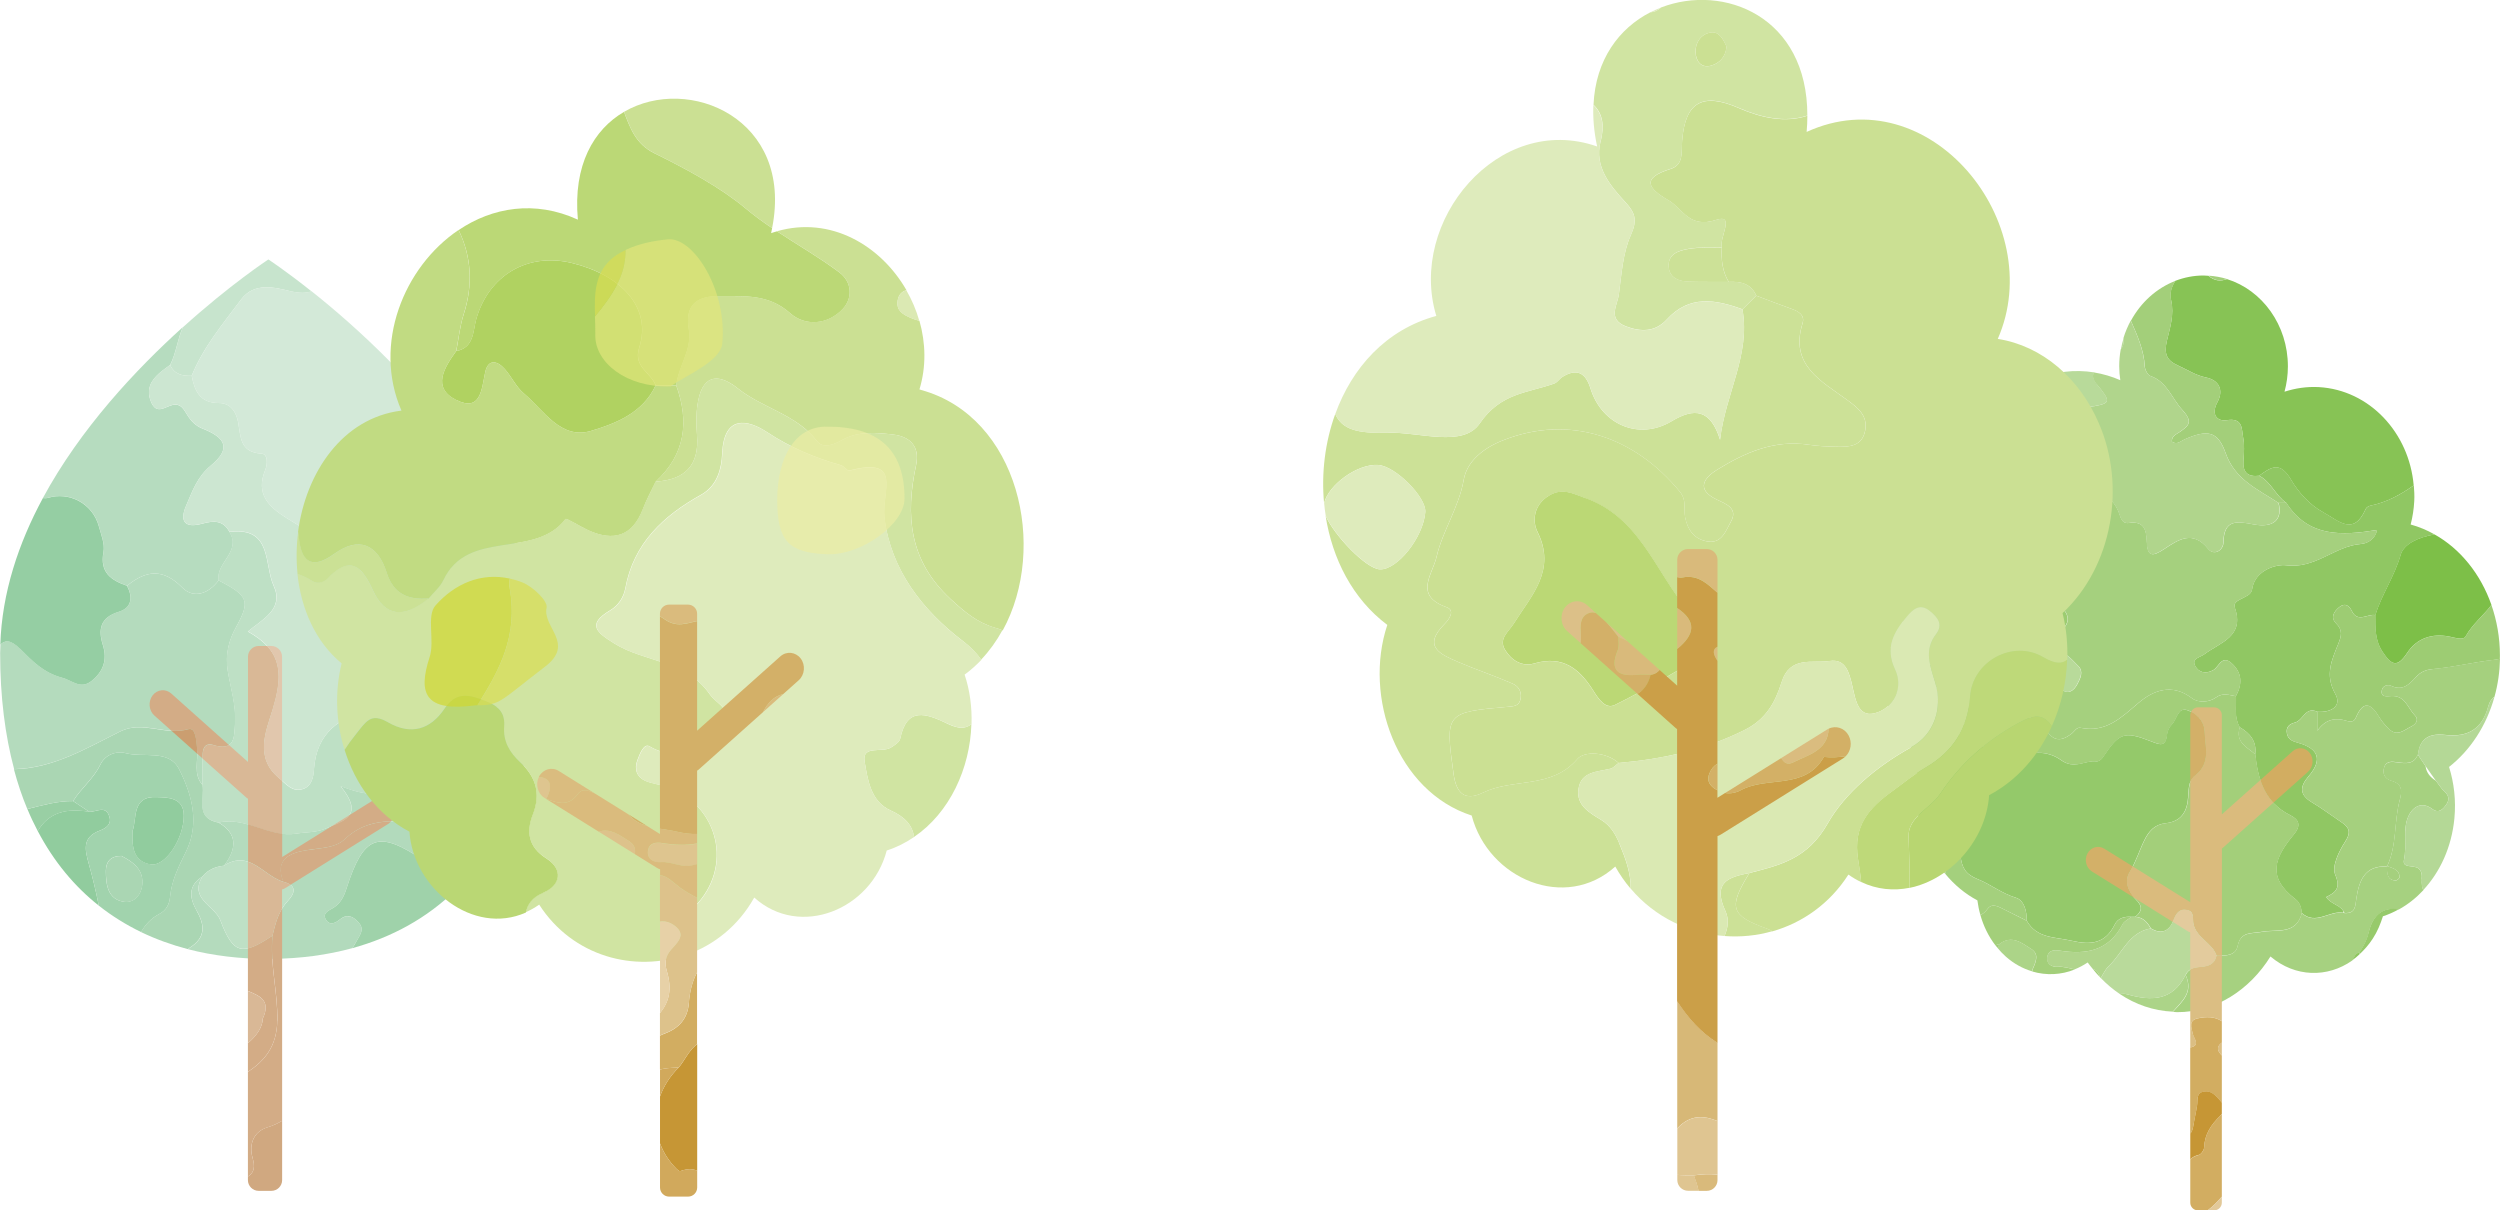 <?xml version="1.0" encoding="UTF-8"?><svg id="_レイヤー_2" xmlns="http://www.w3.org/2000/svg" viewBox="0 0 347 168"><defs><style>.cls-1{fill:none;}.cls-1,.cls-2,.cls-3,.cls-4,.cls-5,.cls-6,.cls-7,.cls-8,.cls-9,.cls-10,.cls-11,.cls-12,.cls-13,.cls-14,.cls-15,.cls-16,.cls-17,.cls-18,.cls-19,.cls-20,.cls-21,.cls-22,.cls-23,.cls-24,.cls-25,.cls-26,.cls-27,.cls-28,.cls-29,.cls-30,.cls-31,.cls-32,.cls-33,.cls-34,.cls-35,.cls-36,.cls-37,.cls-38,.cls-39,.cls-40,.cls-41,.cls-42,.cls-43,.cls-44,.cls-45,.cls-46,.cls-47,.cls-48,.cls-49,.cls-50,.cls-51,.cls-52,.cls-53,.cls-54,.cls-55,.cls-56,.cls-57,.cls-58,.cls-59,.cls-60,.cls-61,.cls-62,.cls-63,.cls-64,.cls-65,.cls-66,.cls-67,.cls-68,.cls-69,.cls-70,.cls-71,.cls-72,.cls-73,.cls-74,.cls-75,.cls-76,.cls-77{stroke-width:0px;}.cls-2{fill:#ebeda5;}.cls-2,.cls-78{opacity:.7;}.cls-3{fill:#87c355;}.cls-4{fill:#99cfa4;}.cls-5{fill:#95cea3;}.cls-6{fill:#94c96a;}.cls-7{fill:#a1d3ad;}.cls-8{fill:#d0e4a2;}.cls-9{fill:#d0d731;}.cls-10{fill:#e2c999;}.cls-11{fill:#cce197;}.cls-12{fill:#d1a95c;}.cls-13{fill:#d2ad61;}.cls-14{fill:#ddc28b;}.cls-15{fill:#d0a880;}.cls-16{fill:#cbe093;}.cls-17{fill:#cbe195;}.cls-18{fill:#d9ba7b;}.cls-19{fill:#d9b896;}.cls-20{fill:#dfc591;}.cls-21{fill:#cb9f48;}.cls-22{fill:#cb9e70;}.cls-23{fill:#d3e9d8;}.cls-24{fill:#c69635;}.cls-25{fill:#dbbe83;}.cls-26{fill:#dec58f;}.cls-27{fill:#e1c7ad;}.cls-28{fill:#e1e57b;}.cls-29{fill:#c7e1af;}.cls-30{fill:#c7e4cd;}.cls-31{fill:#b2dabc;}.cls-32{fill:#deebbc;}.cls-33{fill:#d3b068;}.cls-34{fill:#d3b066;}.cls-35{fill:#dbe9b3;}.cls-36{fill:#dcc088;}.cls-37{fill:#dae9b3;}.cls-38{fill:#d3ac86;}.cls-39{fill:#dabc7f;}.cls-40{fill:#dabb7d;}.cls-41{fill:#bed979;}.cls-42{fill:#bbd875;}.cls-43{fill:#bbd876;}.cls-44{fill:#a3cf7a;}.cls-45{fill:#acd488;}.cls-46{fill:#a4d07d;}.cls-47{fill:#d8dd53;}.cls-48{fill:#d7b877;}.cls-49{fill:#a6d180;}.cls-50{fill:#bee0c5;}.cls-51{fill:#cce6d1;}.cls-52{fill:#b0d58c;}.cls-53{fill:#b0d261;}.cls-54{fill:#b0daba;}.cls-55{fill:#a5d07e;}.cls-56{fill:#aad6b3;}.cls-57{fill:#aad6b4;}.cls-58{fill:#b4dbbd;}.cls-59{fill:#b4d896;}.cls-60{fill:#b5dcbf;}.cls-61{fill:#b8da9a;}.cls-62{fill:#b8d671;}.cls-63{fill:#9ccc71;}.cls-64{fill:#9dcc73;}.cls-65{fill:#c1db82;}.cls-66{fill:#8ec65f;}.cls-67{fill:#b6dcbf;}.cls-68{fill:#bad774;}.cls-69{fill:#b9da9b;}.cls-70{fill:#97ca6b;}.cls-71{fill:#91cc9e;}.cls-72{fill:#9fcd77;}.cls-73{fill:#9fd2aa;}.cls-74{fill:#90c763;}.cls-75{fill:#7dbf48;}.cls-76{fill:#e3cb9d;}.cls-77{fill:#e7d1a7;}</style></defs><g id="_レイヤー_2-2"><path class="cls-1" d="m338.1,108.37c-.46-.63-.99-1.38-1.44-2.04.13.94.66,1.56,1.44,2.04Z"/><path class="cls-1" d="m325.25,126.44c0,.09.02.17.03.26.04,0,.08.01.12.02-.04-.1-.09-.19-.15-.28Z"/><path class="cls-1" d="m331.3,120.27s0,0,0,0c.01.02,0,.06.01.08,0-.03,0-.06,0-.08Z"/><path class="cls-74" d="m328.37,70.63c-1.69,3.84-3.74,1.65-5.9.47-1.97-1.07-3.48-2.84-4.44-4.48-1.59-2.71-2.8-1.77-4.46-.59,1.65.85,2.27,2.74,3.76,3.76h0,0c3.08,4.81,7.69,4.57,12.6,3.77-.27,1.29-1.3,1.87-2.27,1.95-3.63.29-6.31,3.5-10.38,2.95-1.15-.16-4.3.55-4.7,3.36-.11.74-.96,1-1.58,1.34-.48.26-1.03.55-.81,1.19,1.4,3.99-2.04,4.82-4.22,6.45-.6.45-1.81.58-1.29,1.61.46.91,1.44,1.21,2.53.59.78-.45,1.18-2.18,2.55-.93,1.48,1.34,1.48,2.91.57,4.57.07,1.45-.26,2.94.54,4.3,1.44.84,2.39,1.96,2.15,3.76.39,3.52,1.32,6.68,4.85,8.45,1.05.53,1.68,1.27.5,2.68-2.62,3.16-3.85,5.88.25,8.99.57.43.8,1.16.86,1.89,1.93,1.78,3.87-.4,5.8-.02-.01-.08-.02-.17-.03-.26-.53-.84-1.71-.94-2.39-1.92,1.35-.64,2.06-1.24,1.26-3.12-.49-1.15.52-3.24,1.38-4.56.92-1.42.5-2.04-.61-2.78-1.32-.88-2.58-1.84-3.94-2.65-1.75-1.04-1.83-2.13-.53-3.65,1.97-2.3,1.44-3.86-1.51-4.67-.76-.21-1.34-.46-1.49-1.28-.17-.9.36-1.32,1.13-1.52,1.13-.3,1.45-2.27,3.09-1.49h0c1.85.14,3.49-.74,2.49-2.5-1.48-2.62-.47-4.7.42-6.92.43-1.08.66-1.9-.3-2.85-.82-.81-.32-1.64.45-2.26.78-.63,1.37-.21,1.71.5.84,1.75,2.2.4,3.29.61.9-2.89,2.67-5.37,3.52-8.37.42-1.47,2.44-2.44,4.71-2.82-1.05-.59-2.16-1.06-3.33-1.38.27-1.04.44-2.13.5-3.25.04-.74,0-1.47-.06-2.19-1.84,1.31-3.75,2.35-6.02,2.82-.24.05-.55.24-.64.45Z"/><path class="cls-49" d="m336.13,122.04c.04-.53.03-1.09-.43-1.49-.63-.53-2.3.02-2.03-1.2.45-2.04-.22-4.21.62-6.07.5-1.11,1.72-2.18,3.3-1,.92.69,1.51.03,1.98-.65.49-.71.26-1.35-.39-1.87-.12-.09-.55-.67-1.08-1.39-.78-.48-1.31-1.1-1.44-2.04-.58-.84-1.03-1.53-1.05-1.62-.56,1.42-1.67,1.28-2.88,1.11-.66-.09-1.52-.22-1.81.68-.29.9.09,1.61.99,1.88,1.5.45,1.53,1.32,1.17,2.67-.81,3-.38,6.26-1.74,9.17.99.35,1.76.59,1.7,1.57-.01.16-.37.45-.55.43-1.16-.1-1.12-.97-1.18-1.85,0-.03,0-.06-.01-.08-3.08-.18-3.85,1.97-4.23,4.36-.17,1.1-.09,2.19-1.66,2.09h0s-.08-.01-.12-.02c-1.93-.38-3.87,1.8-5.8.02-.79,3.11-3.56,2.22-5.59,2.62-1.45.28-2.9-.12-3.34,2.01-.26,1.27-1.7,1.34-2.89,1.28-.2,1.19-1.13,1.48-2.11,1.57-.91.08-1.75.17-2.19,1.12,1.13,2.42-.51,3.69-1.77,5.11.2,0,.39.04.59.04,5.33,0,10.04-3.06,12.95-7.73,3.43,2.91,7.91,2.98,11.35.56.15-.25.3-.49.44-.74.12-.21.42-.31.64-.47.52-.82.97-1.64,1.2-2.64.59-2.53,2.07-3.6,4.18-3.23,1.25-.69,2.4-1.6,3.41-2.68-.18-.38-.26-.86-.21-1.51Z"/><path class="cls-59" d="m345.35,98.08c-.83,3.16-2.88,4.3-5.97,3.94-2.08-.24-3.51.4-3.77,2.69.02.1.47.79,1.05,1.62.45.66.98,1.41,1.44,2.04.53.73.96,1.3,1.08,1.39.65.52.88,1.15.39,1.87-.47.68-1.05,1.34-1.98.65-1.57-1.18-2.8-.11-3.3,1-.84,1.86-.17,4.03-.62,6.07-.27,1.22,1.4.67,2.03,1.2.46.39.48.96.43,1.49-.05.65.03,1.13.21,1.51,2.34-2.51,3.95-5.97,4.33-9.95.24-2.51-.05-4.93-.74-7.15,2.94-2.3,5.18-5.71,6.3-9.71-.38.22-.69.67-.87,1.34Z"/><path class="cls-55" d="m337.66,92.87c-.97.08-1.7.43-2.33,1.11-.93,1.01-1.84,1.97-3.43,1.21-.5-.24-1.17,0-1.29.6-.2,1.04.72.88,1.24.83,2-.16,2.35,1.68,3.35,2.69.58.58.13,1.2-.48,1.51-.99.49-1.97,1.49-3.13.36-.51-.49-.99-1.04-1.35-1.65-1.13-1.91-2.19-2.36-3.23.05-.28.65-.73.65-1.3.47-1.63-.51-2.96-.17-4.06,1.38v-2.63c-1.65-.79-1.96,1.19-3.09,1.49-.76.2-1.29.62-1.13,1.52.15.82.74,1.08,1.49,1.28,2.95.82,3.48,2.37,1.51,4.67-1.3,1.52-1.22,2.61.53,3.65,1.36.81,2.62,1.77,3.94,2.65,1.12.74,1.53,1.36.61,2.78-.86,1.33-1.87,3.42-1.38,4.56.79,1.87.09,2.48-1.26,3.12.68.98,1.86,1.08,2.39,1.92.05.09.11.17.15.28h0c1.57.1,1.49-.98,1.66-2.09.38-2.39,1.15-4.54,4.23-4.36,0,0,0,0,0,0,0-.03,0-.06,0-.09.02,0,.03.01.05.02,1.36-2.91.93-6.16,1.74-9.17.37-1.35.33-2.22-1.17-2.67-.9-.27-1.28-.97-.99-1.88.29-.91,1.15-.78,1.81-.68,1.21.17,2.32.31,2.88-1.11.26-2.29,1.69-2.93,3.77-2.69,3.09.36,5.14-.78,5.97-3.94.18-.67.49-1.12.87-1.34.47-1.67.73-3.45.77-5.29-.32.07-.64.12-.96.16-2.82.32-5.56,1.02-8.37,1.26Z"/><path class="cls-64" d="m339.96,88.36c-2.4-.47-4.5.24-5.83,2.26-1.37,2.08-2.16,1.75-3.4-.11-1.1-1.65-1.02-3.36-1.03-5.13-1.09-.21-2.45,1.14-3.29-.61-.34-.71-.93-1.13-1.71-.5-.77.62-1.27,1.45-.45,2.26.96.95.73,1.77.3,2.85-.89,2.22-1.89,4.29-.42,6.92.99,1.76-.64,2.64-2.49,2.5h0v2.63c1.09-1.55,2.43-1.89,4.06-1.38.58.18,1.02.18,1.3-.47,1.03-2.41,2.09-1.96,3.23-.05.36.6.85,1.15,1.35,1.65,1.16,1.13,2.14.12,3.13-.36.62-.3,1.06-.93.48-1.51-1-1.01-1.35-2.85-3.35-2.69-.52.04-1.45.2-1.24-.83.12-.6.79-.84,1.29-.6,1.6.76,2.51-.19,3.43-1.21.63-.69,1.36-1.03,2.33-1.11,2.81-.24,5.55-.94,8.37-1.26.32-.04.64-.09.96-.16,0-.16.01-.32.01-.48,0-2.48-.43-4.84-1.18-7-1.07,1.45-2.64,2.68-3.58,4.36-.33.59-1.48.19-2.28.03Z"/><path class="cls-70" d="m328.75,129.45c-.23,1-.68,1.82-1.2,2.64-.03.13-.05.26-.08.39.69-.63,1.33-1.36,1.88-2.21.63-.96,1.06-2.02,1.4-3.09.76-.24,1.48-.57,2.19-.96-2.12-.38-3.59.69-4.18,3.23Z"/><path class="cls-55" d="m271.97,100.2c1.87.59,3.21,1.03,4.86-.33,1.78-1.46,5.99-.61,7.16,1.39,1,1.71,2.15,1.63,3.5.61.42-.31.72-.97,1.28-.85,3.51.72,5.63-1.4,8.03-3.44,2.1-1.78,4.67-2.78,7.45-.66.86.66,2.35.59,3.32-.11.99-.71,1.85-.32,2.78-.17.91-1.66.91-3.23-.57-4.57-1.37-1.24-1.77.49-2.55.93-1.09.62-2.07.32-2.53-.59-.53-1.03.68-1.15,1.29-1.61,2.17-1.63,5.62-2.46,4.22-6.45-.23-.65.33-.94.81-1.19.63-.34,1.48-.6,1.58-1.34.41-2.81,3.55-3.52,4.7-3.36,4.07.55,6.75-2.66,10.38-2.95.97-.08,2-.65,2.27-1.95-4.91.8-9.53,1.04-12.6-3.77h0c-.36,0-.72,0-1.08,0h0s0,0,0,0c.6,2.31-.67,3.54-3.5,2.99-2.33-.45-4.09-.7-4.15,2.54-.02,1.05-1.3,1.88-2.12.86-2.16-2.69-4.21-1.22-6.1.03-1.66,1.1-2.34,1.07-2.42-1.05-.06-1.55-.34-2.89-2.47-2.57-1.08.16-1.19-.97-1.47-1.63-.68-1.6-1.87-2.49-3.52-2.38-2.47.16-4.46-.94-6.5-2-1.39.82-2.73,1.66-3.1,3.42-.08.41-.36.93-.7,1.1-3.12,1.58-5.22,4.03-6.41,7.29h0c1.52.13,2.63-.24,2.8-2.04.06-.67.57-1.15,1.32-1.02.69.12.64.71.66,1.26.07,1.73,2.27,3.83,3.97,3.8.09,0,.17-.05.26-.07.72-.25,1.91-.22,1.59.56-1.08,2.67,5.49,4.01,1.04,7.22-1.7,1.22-2.81.48-4.11-.1-.79-.35-1.44-1.03-2.15-1.56h0c1.28,2.77,3.35,3.96,6.29,4,1.28.02,2.16,1.19,3.02,2.04.72.71.28,1.68-.16,2.49-.49.92-1.25,1.46-2.16.75-1.19-.93-2.78-.5-3.98-1.46-.83-.67-1.55-.04-2.25.7-2.95,3.11-6.71,3.97-10.36,2.51-1.06-.42-1.33-1.13-.76-2.12.67-1.14.25-2.06-.59-2.87-.41-.39-1.12-.72-1.26.01-.57,2.86-3.57,3.05-5.18,4.79.14.51.31,1,.5,1.48,3.22-1.29,6.54.46,9.7,1.45Zm15.32-24.14c-.77-.14-1.14-.61-.86-1.32.23-.57.06-1.64,1.14-1.44.75.14,1.71.46,1.55,1.48-.15.87-1.06,1.08-1.83,1.28Z"/><path class="cls-3" d="m301.35,41.66c.46,2.03-.17,3.87-.59,5.65-.43,1.82,0,2.73,1.5,3.4,1.29.58,2.46,1.38,3.91,1.68,1.89.39,2.49,1.8,1.61,3.42-.94,1.73-.05,2.72,1.29,2.51,2.28-.36,2.05,1.21,2.27,2.36.21,1.03.13,2.14.05,3.21-.13,1.63.54,2.34,2.17,2.15,1.66-1.19,2.87-2.12,4.46.59.96,1.63,2.48,3.4,4.44,4.48,2.16,1.18,4.2,3.37,5.9-.47.09-.21.4-.4.64-.45,2.27-.47,4.18-1.51,6.02-2.82-.63-7.33-6.15-13.24-13.16-13.64-1.66-.09-3.26.15-4.77.64.3-1.12.47-2.29.47-3.51,0-5.75-3.57-10.6-8.45-12.12-.9.33-1.73.27-2.56-.44,0,0-.02-.02-.03-.02-.22-.01-.44-.04-.67-.04-1.38,0-2.69.27-3.92.74-.53.81-.82,1.73-.6,2.68Z"/><path class="cls-44" d="m269.11,103.77c1.54-2.17,3.51-2.32,5.52-.63,1.31,1.1,3.35.73,4.39,2.34.25.38.85.19,1.23-.08,1.97-1.44,4.36-.98,5.82.09,1.9,1.39,3.35,0,4.97.19.26.03.67-.27.84-.53,2.31-3.46,2.94-3.72,6.74-2.24,1.18.46,2.01.82,2.18-.93.05-.5.32-1.08.68-1.43.71-.7.8-2.43,2.15-1.97,1.21.42,2.34,1.46,2.38,2.97.06,2.11.91,4.36-1.33,6.08-1.03.79-.84,2.32-1,3.53-.26,1.9-1.26,2.9-3.05,3.1-1.55.17-2.34,1.09-2.97,2.36-.71,1.43-1.16,2.97-2.02,4.36-.86,1.38-.2,2.84.86,3.89.95.95.84,1.63-.1,2.38,1.07.07,1.67.75,2.15,1.61,1.52.9,2.56.36,3.14-1.14.36-.93.8-1.65,1.89-1.43,1.1.22.75,1.22.91,1.95.41,1.93,2.58,2.59,3.2,4.38,1.2.07,2.63,0,2.89-1.28.44-2.13,1.9-1.73,3.34-2.01,2.03-.4,4.8.49,5.59-2.62-.06-.73-.28-1.46-.86-1.89-4.1-3.11-2.87-5.83-.25-8.99,1.17-1.41.55-2.16-.5-2.68-3.53-1.77-4.46-4.94-4.85-8.45-1.17-1-2.84-1.7-2.15-3.76-.8-1.35-.47-2.85-.54-4.3-.93-.15-1.79-.54-2.78.17-.97.7-2.46.76-3.32.11-2.78-2.12-5.35-1.13-7.45.66-2.4,2.04-4.52,4.16-8.03,3.44-.56-.11-.86.54-1.28.85-1.35,1.02-2.5,1.1-3.5-.61-1.16-2-5.38-2.84-7.16-1.39-1.65,1.35-2.99.92-4.86.33-3.16-.99-6.48-2.74-9.7-1.45.2.52.42,1.03.66,1.52.89-.23,1.49.12,1.72,1.21.66.44.17,1.14.12,1.75.29.37.59.73.9,1.07,1.21.65,2.31,1.06,3.44-.53Z"/><path class="cls-44" d="m298.47,52.18c2.34.82,2.96,3.11,4.4,4.67,1.57,1.71.98,2.21-.33,3.12-.49.34-1.14.55-1.07,1.34.71.49,1.21-.08,1.73-.31,3.19-1.41,4.63-1.2,5.72,1.89,1.31,3.72,4.49,5.04,7.33,6.91h0c.36,0,.72,0,1.08,0h0c-1.49-1.02-2.11-2.91-3.76-3.76-1.62.19-2.3-.52-2.17-2.15.08-1.06.16-2.17-.05-3.21-.23-1.15.01-2.71-2.27-2.36-1.34.21-2.23-.78-1.29-2.51.88-1.62.27-3.04-1.61-3.42-1.45-.3-2.62-1.1-3.91-1.68-1.5-.67-1.93-1.58-1.5-3.4.42-1.78,1.05-3.62.59-5.65-.22-.96.07-1.88.6-2.68-2.62,1.01-4.8,2.98-6.19,5.54.88,2.03,1.81,4.05,1.93,6.33.02.47.4,1.21.78,1.34Z"/><path class="cls-44" d="m309.12,38.73c-.83-.26-1.69-.41-2.58-.47,0,0,.02.02.03.02.82.71,1.66.77,2.56.44Z"/><path class="cls-75" d="m333.21,77c-.85,2.99-2.62,5.48-3.52,8.37.01,1.77-.07,3.48,1.03,5.13,1.24,1.87,2.03,2.19,3.4.11,1.33-2.02,3.43-2.73,5.83-2.26.8.16,1.96.56,2.28-.03.93-1.68,2.5-2.91,3.58-4.36-1.5-4.29-4.32-7.78-7.89-9.78-2.27.37-4.3,1.35-4.71,2.82Z"/><path class="cls-55" d="m313.03,104.7c.24-1.8-.71-2.92-2.15-3.76-.69,2.06.99,2.76,2.15,3.76Z"/><path class="cls-66" d="m326.91,132.56c-.14.25-.3.49-.44.74.35-.24.68-.52,1-.81.03-.13.05-.26.08-.39-.22.15-.52.26-.64.47Z"/><path class="cls-45" d="m281.9,131.69c-1.3-.83-2.68-1.96-4.36-.68h0c-.09.2-.2.37-.31.53.36.44.75.86,1.18,1.24,1.12.99,2.36,1.66,3.64,2.04.02-.12.04-.23.1-.37.49-1.12.85-2.07-.26-2.77Z"/><path class="cls-45" d="m303.35,135.31c-1.78,3.63-4.75,3.66-8.09,2.7-.33-.09-.68-.07-1.04-.05,2.18,1.47,4.69,2.34,7.36,2.46,1.25-1.43,2.9-2.69,1.77-5.11Z"/><path class="cls-69" d="m295.27,138.02c3.33.96,6.3.92,8.09-2.7.44-.95,1.28-1.03,2.19-1.12.98-.09,1.91-.38,2.11-1.57-.62-1.79-2.79-2.45-3.2-4.38-.15-.74.19-1.74-.91-1.95-1.09-.22-1.53.51-1.89,1.43-.58,1.51-1.63,2.04-3.14,1.14-3.03.53-3.93,3.45-5.83,5.24-.47.44-.75,1.08-1.1,1.64.81.84,1.69,1.58,2.64,2.22.36-.03.72-.05,1.04.05Z"/><path class="cls-55" d="m332.48,122.21c.18.02.54-.27.55-.43.06-.99-.7-1.22-1.7-1.57-.02,0-.03-.01-.05-.02,0,.03,0,.06,0,.09,0,.03,0,.06,0,.08.06.88.02,1.75,1.18,1.85Z"/><path class="cls-61" d="m286.52,51.63c-8.77,1.07-15.08,9.61-14.09,19.08.17,1.62.56,3.16,1.1,4.59-.84.13-1.65.35-2.43.64.42.57.84,1.14,1.29,1.67.32.38.93.52,1.4.77h0c1.19-3.26,3.29-5.71,6.41-7.29.34-.17.62-.69.7-1.1.37-1.77,1.71-2.6,3.1-3.42.83-.08,1.91-.33,2.11-.97.73-2.34,2.58-2.35,4.6-2.39-.25-1.44-1.65-1.39-2.28-2.15-.64-.76-1.5-1.38-.91-2.53.48-.94.88-1.83,2.22-2.02,3.34-.48,3.38-.66,1.3-3.18-.56-.68-.59-1.2-.36-1.64-1.34-.22-2.73-.25-4.15-.08Z"/><path class="cls-61" d="m294.77,46.88c-.17.54-.3,1.09-.4,1.66.36-.49.47-.98.4-1.66Z"/><path class="cls-63" d="m279.16,86.44h0c.71.53,1.36,1.21,2.15,1.56,1.3.58,2.42,1.32,4.11.1,4.45-3.22-2.12-4.56-1.04-7.22.32-.79-.87-.81-1.59-.56-.08.03-.17.07-.26.07-1.71.02-3.91-2.07-3.97-3.8-.02-.55.03-1.14-.66-1.26-.75-.13-1.26.35-1.32,1.02-.16,1.8-1.27,2.17-2.8,2.04h0c-.47-.25-1.07-.39-1.4-.77-.45-.53-.87-1.1-1.29-1.67-2.71,1-5.07,2.91-6.82,5.41,1.48.65,3.08,1.04,4.79,1.41,3.5.76,7.22,1.14,10.1,3.67Z"/><path class="cls-61" d="m266.95,92.48c.15-.73.85-.4,1.26-.01.85.81,1.26,1.72.59,2.87-.58.99-.3,1.7.76,2.12,3.65,1.46,7.4.6,10.36-2.51.7-.74,1.42-1.37,2.25-.7,1.19.96,2.79.53,3.98,1.46.91.72,1.67.18,2.16-.75.44-.81.88-1.78.16-2.49-.86-.85-1.74-2.02-3.02-2.04-2.94-.04-5.01-1.23-6.29-4h0c-2.89-2.53-6.6-2.91-10.1-3.67-1.71-.37-3.3-.76-4.79-1.41-.49.7-.94,1.45-1.33,2.25,1.74.74,1.25,2.67.74,4.32-.43,1.41-1.03,2.44-2.53,1.87-.08.71-.13,1.44-.13,2.18,0,1.86.27,3.63.75,5.3,1.61-1.74,4.62-1.93,5.18-4.79Z"/><path class="cls-52" d="m269.99,117.73c0-.91.48-2.25-.7-2.59-.84-.24-1.77-.43-2.66-.39.68,2.48,1.84,4.7,3.35,6.53.13-1.18,0-2.36.01-3.54Z"/><path class="cls-52" d="m291.03,53.34c2.08,2.52,2.04,2.7-1.3,3.18-1.34.19-1.74,1.08-2.22,2.02-.59,1.15.28,1.78.91,2.53.64.76,2.03.71,2.28,2.15-2.01.04-3.87.05-4.6,2.39-.2.64-1.28.89-2.11.97,2.04,1.06,4.04,2.16,6.5,2,1.65-.11,2.84.78,3.52,2.38.28.66.39,1.79,1.47,1.63,2.14-.32,2.42,1.03,2.47,2.57.08,2.12.75,2.15,2.42,1.05,1.89-1.25,3.94-2.71,6.1-.03.82,1.02,2.1.19,2.12-.86.07-3.23,1.82-2.99,4.15-2.54,2.83.55,4.1-.68,3.5-2.99,0,0,0,0,0,0-2.84-1.87-6.02-3.19-7.33-6.91-1.09-3.08-2.53-3.29-5.72-1.89-.52.23-1.02.8-1.73.31-.07-.79.58-.99,1.07-1.34,1.31-.91,1.9-1.41.33-3.12-1.43-1.56-2.05-3.85-4.4-4.67-.38-.13-.75-.87-.78-1.34-.12-2.28-1.04-4.3-1.93-6.33-.4.75-.74,1.54-1,2.37.08.68-.04,1.17-.4,1.66-.13.75-.2,1.52-.2,2.31,0,.66.06,1.3.15,1.93-1.16-.51-2.39-.87-3.66-1.08-.23.43-.2.95.36,1.64Z"/><path class="cls-61" d="m289.11,74.78c.17-1.01-.8-1.33-1.55-1.48-1.08-.21-.91.87-1.14,1.44-.28.7.08,1.18.86,1.32.77-.2,1.68-.41,1.83-1.28Z"/><path class="cls-6" d="m272.11,118.74c.2,1.69.67,2.59,2.41,3.29,1.78.71,3.32,1.98,5.28,2.57,1.14.35,1.54,1.86,1.51,3.19,1.4,2.48,3.91,2.24,6.23,2.78,2.7.63,4.68.4,6-2.27.43-.86,1.33-1.12,2.29-1.05t0,0s0,0,0,0c.18,0,.36,0,.54,0,.95-.76,1.05-1.44.1-2.38-1.06-1.06-1.72-2.52-.86-3.89.87-1.39,1.31-2.92,2.02-4.36.63-1.28,1.42-2.19,2.97-2.36,1.79-.2,2.8-1.2,3.05-3.1.16-1.2-.03-2.74,1-3.53,2.24-1.72,1.39-3.97,1.33-6.08-.04-1.51-1.17-2.55-2.38-2.97-1.35-.46-1.44,1.28-2.15,1.97-.36.35-.63.93-.68,1.43-.17,1.75-1,1.39-2.18.93-3.8-1.48-4.43-1.22-6.74,2.24-.17.26-.58.56-.84.53-1.62-.2-3.06,1.2-4.97-.19-1.45-1.06-3.85-1.53-5.82-.09-.37.27-.98.46-1.23.08-1.05-1.61-3.09-1.24-4.39-2.34-2.01-1.69-3.98-1.54-5.52.63-1.13,1.59-2.23,1.18-3.44.53.26.29.53.58.81.84-.34,1.43-.53,2.93-.53,4.49,0,1.46.17,2.87.47,4.23,3.81-.65,5.18.59,5.69,4.89Z"/><path class="cls-6" d="m264.64,101.48c-.26.21-.5.4-.72.57.26.41.54.8.84,1.18.05-.61.54-1.31-.12-1.75Z"/><path class="cls-46" d="m275.87,126.16c.67-.91,1.6-.26,2.38.11,1.03.49,2.04,1.02,3.06,1.53.03-1.33-.37-2.84-1.51-3.19-1.95-.59-3.49-1.86-5.28-2.57-1.74-.7-2.21-1.6-2.41-3.29-.51-4.3-1.88-5.54-5.69-4.89.07.3.14.6.22.9.9-.04,1.82.15,2.66.39,1.18.34.7,1.68.7,2.59,0,1.18.12,2.37-.01,3.54,1.27,1.54,2.78,2.8,4.47,3.69.09.69.23,1.38.42,2.04.34-.16.67-.41.99-.85Z"/><path class="cls-46" d="m264.64,101.48c-.23-1.09-.83-1.44-1.72-1.21.3.62.64,1.22,1,1.78.22-.18.45-.36.72-.57Z"/><path class="cls-52" d="m298.51,128.87c-.47-.86-1.08-1.54-2.15-1.61-.18,0-.36,0-.54,0t0,0c-.41.34-.99.59-1.21,1.02-1.9,3.7-5.08,4.27-8.76,3.66-.79-.13-1.54,0-1.69.84-.18,1.04.64,1.48,1.5,1.41.79-.06,1.53.21,2.3.36.62-.25,1.23-.57,1.81-.96.22.31.46.6.7.89.47.14.83.55,1,1.15.04.04.08.08.11.12.35-.56.63-1.2,1.1-1.64,1.9-1.79,2.8-4.71,5.83-5.24Z"/><path class="cls-44" d="m290.47,134.48c.32.4.65.78,1,1.15-.17-.6-.53-1.01-1-1.15Z"/><path class="cls-44" d="m284.17,132.78c.14-.85.9-.97,1.69-.84,3.68.61,6.86.04,8.76-3.66.22-.43.8-.68,1.21-1.02t0,0c-.96-.07-1.87.19-2.29,1.05-1.32,2.67-3.29,2.9-6,2.27-2.32-.54-4.83-.3-6.23-2.78-1.02-.51-2.03-1.03-3.06-1.53-.78-.37-1.71-1.02-2.38-.11-.32.43-.65.69-.99.85.43,1.53,1.13,2.97,2.09,4.21.19-.08.39-.15.58-.2h0,0c1.68-1.28,3.06-.15,4.36.68,1.11.7.75,1.64.26,2.77-.06.13-.08.25-.1.37,1.96.58,4.02.48,5.91-.28-.77-.15-1.51-.42-2.3-.36-.86.07-1.68-.37-1.5-1.41Z"/><path class="cls-72" d="m277.55,131.02c-.2.05-.39.12-.58.2.09.11.18.22.28.33.11-.16.22-.33.31-.53h0Z"/><path class="cls-29" d="m263.69,87.92c.5-1.64,1-3.58-.74-4.32-.92,1.87-1.54,3.96-1.79,6.19,1.5.57,2.1-.47,2.53-1.87Z"/><path class="cls-13" d="m320.37,107.1c.72-.64.82-1.8.23-2.58-.59-.78-1.67-.89-2.39-.24l-4.46,3.98c.38,1.17.95,2.23,1.8,3.15l4.83-4.31Z"/><path class="cls-25" d="m308.39,146.5v-1.81c-.92.72-.49,1.27,0,1.81Z"/><path class="cls-25" d="m304.35,143.48c-.2-.91-.58-1.87.7-2.14,1.18-.25,2.35-.27,3.34.4v-9.1c-.25,0-.5,0-.74-.01-.2,1.19-1.13,1.48-2.11,1.57-.56.05-1.1.11-1.53.36v10.81c.09-.01.18-.02.29-.06,1.04-.36.19-1.24.06-1.83Z"/><path class="cls-40" d="m303.55,126.29c1.1.22.75,1.22.91,1.95.41,1.93,2.58,2.59,3.2,4.38.24.01.49.02.74.01v-14.87c.05-.04.11-.07.16-.11l6.99-6.24c-.84-.91-1.41-1.98-1.8-3.15l-5.36,4.78v-13.79c0-.59-.48-1.07-1.07-1.07h-2.24c-.43,0-.79.26-.96.62,1,.51,1.85,1.46,1.88,2.75.06,2.11.91,4.36-1.33,6.08-.33.25-.52.58-.66.95v16.65l-8-4.98c-.13.24-.25.49-.4.73-.8,1.28-.28,2.62.63,3.65l5.31,3.31c.03-.07.07-.14.1-.21.36-.93.8-1.65,1.89-1.43Z"/><path class="cls-13" d="m304.47,156.04c.15-.87.36-1.74.49-2.61.11-.75-.18-1.72.96-1.91,1.04-.18,1.62.6,2.23,1.24.1.1.17.2.24.31v-6.56c-.49-.54-.92-1.09,0-1.81v-2.95c-.99-.67-2.15-.65-3.34-.4-1.28.27-.9,1.23-.7,2.14.13.59.98,1.47-.06,1.83-.1.04-.2.05-.29.06v11.97c.33-.31.38-.84.46-1.31Z"/><path class="cls-13" d="m308.39,166.1v-11.47c-.06.09-.14.18-.23.26-1.27,1.22-2.17,2.57-2.23,4.41-.01.36-.41.92-.74,1.01-.53.14-.91.36-1.18.62v6c0,.59.48,1.07,1.07,1.07h1.34c.73-.54,1.36-1.21,1.97-1.9Z"/><path class="cls-10" d="m308.39,166.93v-.83c-.61.69-1.24,1.36-1.97,1.9h.9c.59,0,1.07-.48,1.07-1.07Z"/><path class="cls-76" d="m307.65,132.63c-.62-1.79-2.79-2.45-3.2-4.38-.15-.74.19-1.74-.91-1.95-1.09-.22-1.53.51-1.89,1.43-.03.08-.07.14-.1.21l2.1,1.31c.11.07.23.12.35.16v5.16c.43-.26.97-.31,1.53-.36.98-.09,1.91-.38,2.11-1.57Z"/><path class="cls-33" d="m304.67,107.63c2.24-1.72,1.39-3.97,1.33-6.08-.04-1.29-.88-2.25-1.88-2.75-.06.14-.11.29-.11.45v9.33c.13-.37.33-.7.66-.95Z"/><path class="cls-33" d="m295.61,120.98c.15-.24.27-.48.4-.73l-3.95-2.46c-.81-.5-1.85-.2-2.32.67-.47.87-.19,2,.62,2.5l5.88,3.66c-.92-1.03-1.43-2.37-.63-3.65Z"/><path class="cls-24" d="m305.19,160.3c.32-.08.72-.65.74-1.01.06-1.84.97-3.19,2.23-4.41.09-.09.16-.17.23-.26v-1.57c-.07-.1-.15-.21-.24-.31-.61-.64-1.18-1.42-2.23-1.24-1.14.19-.85,1.15-.96,1.91-.13.88-.34,1.74-.49,2.61-.08.47-.13,1-.46,1.31v3.58c.28-.27.65-.49,1.18-.62Z"/><path class="cls-1" d="m28.1,108.94h0s0-.02,0-.03c0,0-.02,0-.03,0,.01.01.02.02.03.04Z"/><path class="cls-60" d="m64.85,75.17c-.76,1.04-2.23,1.56-2.34,3.14h0c0,.25,0,.5,0,.75,3.03-2.99,6.17-3.3,9.3-2.69-.59-1.6-1.24-3.17-1.98-4.7-1.7,1.12-3.77,1.84-4.98,3.5Z"/><path class="cls-31" d="m62.51,79.06c0,.5,0,1,0,1.49,1.24-.49,2.5-.97,3.73-1.48,1.57-.64,2.62-.27,3,1.48,1.39.94-.88,2.67.83,3.6,1.41.78,2.71,1.51,3.99.87-.44-2.96-1.23-5.85-2.26-8.65-3.13-.61-6.27-.3-9.3,2.69Z"/><path class="cls-58" d="m26.15,101.21c1.02-.3,1.09,1.61,1.21,2.72.17,1.66-.57,3.47.71,4.97,0,0,.02,0,.03,0,0-1.35,0-2.69.03-4.04.02-.96.28-1.81,1.52-1.45,2.98.87,2.86-1.05,2.98-3.06.15-2.52-.62-4.88-1.02-7.29-.36-2.21.15-4.18,1.16-6.01,1.98-3.61,1.77-4.33-2.42-6.5-1.4,1.87-3.46,2.61-5.07.99-2.69-2.71-5.02-2.37-7.64-.24,0,0,0,0,0,0h0c.83,1.59.67,3.05-1.15,3.61-2.57.79-2.89,2.47-2.2,4.63.65,2.06.03,3.68-1.56,4.96-1.54,1.24-2.65-.05-4.1-.44-2.65-.71-4.12-2.32-5.84-4.02-1.35-1.33-2.13-1.19-2.73-.56-.01.39-.04.78-.04,1.17,0,6.09.69,11.43,1.94,16.1,5.46-.12,10.04-2.91,14.75-5.24,3.15-1.56,6.28.64,9.47-.31Z"/><path class="cls-30" d="m63.66,63.97c-1.65-.91-2.49-.44-2.7,1.52-.24,2.22-1.26,3.85-3.62,4.69-2.14.76-2.33,3.98-.18,4.83,2.41.95,2.13,2.29,1.61,4.05,0,0,0,0,0,0h0c.75,0,1.5,0,2.24,0h0c.5-.25,1-.5,1.5-.75.11-1.57,1.58-2.1,2.34-3.14,1.21-1.66,3.29-2.38,4.98-3.5-1.19-2.49-2.56-4.89-4.05-7.19-.56.1-1.23-.03-2.11-.51Z"/><path class="cls-30" d="m23.61,50.66c.59,1.31,1.72,1.55,3,1.5,1.6-3.97,4.34-7.21,6.85-10.58,1.85-2.48,4.75-1.66,6.92-1.14,1.22.29,2.13.27,2.86,0-3.58-2.85-5.99-4.43-5.99-4.43,0,0-5.29,3.47-11.87,9.42-.75,1.71-.93,3.6-1.76,5.25h0Z"/><path class="cls-50" d="m69.24,99.89c-4.28,2.99-4.21,3.09-9.46,3.1,2.21-2.93,3.29-6.09,3.59-9.53.07-.78.59-1.38,1.45-1.45,3.87-.32,1.67-2.65.69-3.26-3.26-2.06-3.1-5.07-3.01-8.19,0-.5,0-.99,0-1.49,0-.25,0-.5,0-.75h0c-.5.25-1,.5-1.5.75h0c-1.16,1.65-1.95,3.28-1.66,5.5.28,2.11-.45,4.43-2.08,5.77-1.97,1.62-3.41,2.89-2.66,5.83.39,1.52-1.65,1.93-2.94,2.25-4.5,1.09-7.75,3.24-8.09,8.39-.06.97-.27,2.35-1.59,2.73-1.44.42-2.23-.69-3.2-1.47-3.57-2.89-1.84-6.67-.94-9.63,1.58-5.18,1.12-8.23-3.44-10.78,2.02-1.7,5.06-3.12,3.58-6.34-1.35-2.95-.16-8.26-6.15-7.48h0c1.72,2.74-1.92,4.28-1.5,6.72,4.19,2.17,4.4,2.9,2.42,6.5-1.01,1.83-1.52,3.8-1.16,6.01.4,2.41,1.16,4.77,1.02,7.29-.12,2.01,0,3.92-2.98,3.06-1.23-.36-1.49.49-1.52,1.45-.03,1.35-.02,2.69-.03,4.04,0,.01,0,.02,0,.03h0c.34,1.92-1.09,4.61,2.26,5.24,3.8-.88,7.02,2.17,10.82,1.53,1.32-.22,2.67-.13,3.98-.68,2.52-1.05,5.52-1.72,2.14-5.9,3.79,1.43,6.8,1.92,8.7-1.78.3-.58,1.05-.67,1.61-.2.7.58,1.19,1.43,1,2.28-.35,1.57-.7,3.13-.58,4.75,1,0,2,0,2.99,0,2.67-.36,4.7.56,5.98,2.99.28.25.56.45.85.62,3.1-4.9,5.25-11.07,6.16-18.64-1.63-.29-3.34-.25-4.76.74Z"/><path class="cls-57" d="m74.07,85.03c-1.28.64-2.58-.1-3.99-.87-1.71-.94.55-2.67-.83-3.6-4.26,3.39-4.19,3.35-1.42,8.08,1.32,2.26.85,4.84.36,7.23-.43,2.08-.25,2.72,2.1,2.18,1.52-.35,2.8-.52,3.88-.51.21-2.19.32-4.47.32-6.88,0-1.9-.15-3.78-.43-5.63Z"/><path class="cls-58" d="m68.18,95.86c.49-2.39.97-4.98-.36-7.23-2.77-4.73-2.85-4.68,1.42-8.08-.37-1.75-1.42-2.12-3-1.48-1.24.51-2.49.99-3.73,1.48-.09,3.12-.25,6.14,3.01,8.19.97.61,3.17,2.94-.69,3.26-.86.07-1.38.68-1.45,1.45-.31,3.44-1.39,6.6-3.59,9.53,5.25-.01,5.18-.11,9.46-3.1,1.42-.99,3.12-1.03,4.76-.74.06-.53.12-1.07.17-1.61-1.08-.01-2.36.16-3.88.51-2.35.53-2.53-.1-2.1-2.18Z"/><path class="cls-31" d="m61.01,114.18c-1,0-2,0-2.99,0-3.67-.35-7.18-.55-10.24,2.36-1.24,1.18-3.41,1.17-5.25,1.48-2.22.37-4.49,1.22-3.21,4.38h0s0,0,0,0c1.9.43,1.66,1.55.68,2.6-1.32,1.4-1.76,3.11-2.17,4.87-.1,1.08-.09,2.15-.03,3.22,3.88-.04,7.61-.53,11.12-1.49.21-.34.41-.68.6-1.02.52-.94,1.11-1.63.21-2.59-.77-.83-1.57-1.17-2.57-.36-.61.5-1.4.87-1.91.04-.55-.9.35-1.27.96-1.63,1.05-.61,1.53-1.61,1.87-2.68,2.39-7.47,4.4-8.22,10.69-3.95,2.15-.13,3.9.23,3.73,2.98.21.41.47.78.76,1.1,1.69-1.67,3.22-3.57,4.58-5.71-.29-.17-.57-.37-.85-.62-1.99-1-3.99-1.99-5.98-2.99Z"/><path class="cls-67" d="m6.62,69.11c3.03-.95,6.25.79,7.1,3.91.32,1.18.86,2.47.65,3.59-.53,2.84,1.05,3.92,3.27,4.69,0,0,0,0,0,0,2.62-2.13,4.95-2.47,7.64.24,1.6,1.62,3.67.88,5.07-.99-.42-2.45,3.22-3.99,1.5-6.72h0s0,0,0,0c-.9-1.68-2.24-1.56-3.83-1.13-2.24.61-3.18-.21-2.19-2.5.87-2.01,1.53-4,3.43-5.57,2.74-2.27,2.24-3.81-1.13-5.13-.98-.38-1.64-1.08-2.17-1.95-.45-.74-.88-1.58-1.97-1.35-1.09.23-2.27,1.46-3.05-.48-.66-1.67-.01-2.88,1.2-3.94.46-.4.98-.75,1.47-1.12h0c.84-1.66,1.02-3.54,1.76-5.25-6.47,5.84-14.2,14.06-19.42,23.72.29.02.52.02.66-.02Z"/><path class="cls-4" d="m12.39,112.68c-.75-.5-1.49-1-2.24-1.49-2.17-.03-4.25.58-6.35,1.1.44,1.07.93,2.09,1.44,3.07,1.49-2.57,3.97-3.23,7.15-2.67Z"/><path class="cls-5" d="m2.78,90.05c1.72,1.7,3.2,3.31,5.84,4.02,1.45.39,2.56,1.68,4.1.44,1.59-1.28,2.21-2.9,1.56-4.96-.69-2.17-.38-3.84,2.2-4.63,1.83-.56,1.98-2.02,1.15-3.61h0c-2.22-.77-3.81-1.85-3.27-4.69.21-1.12-.33-2.41-.65-3.59-.85-3.11-4.07-4.85-7.1-3.91-.14.04-.37.05-.66.02C2.57,75.4.27,82.27.04,89.49c.6-.63,1.38-.77,2.73.56Z"/><path class="cls-56" d="m27.33,126.46c-1.03-1.79-1.29-3.49.77-4.8h0c.77-.96,1.82-1.37,3-1.5h0q2.92-3.83-.74-5.97h0c-3.35-.63-1.91-3.32-2.26-5.24-.01-.01-.02-.02-.03-.04-1.28-1.5-.54-3.31-.71-4.97-.11-1.11-.19-3.03-1.21-2.72-3.19.95-6.32-1.26-9.47.31-4.7,2.33-9.29,5.13-14.75,5.24.52,1.96,1.14,3.8,1.86,5.52,2.1-.51,4.18-1.12,6.35-1.1,1.11-1.79,2.83-3.1,3.78-5.06.65-1.35,2.18-1.94,3.52-1.59,2.52.67,5.98-.58,7.41,2.22,1.8,3.53,2.89,7.53.96,11.45-1,2.03-2,4-2.21,6.26-.1,1.09-.54,1.89-1.51,2.4-1.17.61-1.93,1.5-2.52,2.5,2.06.99,4.24,1.78,6.5,2.37.09-.07.17-.15.28-.22,2.18-1.37,2.1-3.08.96-5.07Z"/><path class="cls-23" d="m40.38,40.43c-2.17-.52-5.06-1.34-6.92,1.14-2.52,3.37-5.25,6.62-6.85,10.58.39,2.11,1.15,3.8,3.75,3.79,1.68,0,2.44,1.3,2.69,2.65.38,2.06.23,4.2,3.27,4.38.87.05.83,1.44.49,2.27-1.35,3.3.43,5.07,2.98,6.67,1.8,1.13,3.58,2.22,5.64,2.81,1.81.52,3.31,1.2,4.06,3.31.58,1.61,1.98,2.72,4.19,1.93,1.6-.57,3.39-.63,5.09-.91,0,0,0,0,0,0,.52-1.76.8-3.1-1.61-4.05-2.15-.85-1.96-4.07.18-4.83,2.36-.84,3.39-2.47,3.62-4.69.21-1.96,1.05-2.43,2.7-1.52.88.49,1.56.61,2.11.51-6.93-10.69-16.44-19.21-22.54-24.06-.73.28-1.64.3-2.86,0Z"/><path class="cls-51" d="m58.77,79.05h0c-1.7.28-3.49.34-5.09.91-2.21.79-3.61-.32-4.19-1.93-.75-2.11-2.25-2.79-4.06-3.31-2.06-.59-3.84-1.69-5.64-2.81-2.55-1.6-4.33-3.37-2.98-6.67.34-.83.38-2.21-.49-2.27-3.04-.18-2.89-2.32-3.27-4.38-.25-1.35-1.01-2.66-2.69-2.65-2.6,0-3.36-1.68-3.75-3.79-1.28.06-2.4-.18-3-1.5-.49.37-1.01.71-1.47,1.12-1.21,1.06-1.87,2.27-1.2,3.94.77,1.95,1.96.72,3.05.48,1.09-.23,1.52.6,1.97,1.35.53.87,1.19,1.56,2.17,1.95,3.36,1.32,3.87,2.87,1.13,5.13-1.9,1.57-2.56,3.57-3.43,5.57-.99,2.29-.05,3.11,2.19,2.5,1.59-.43,2.94-.55,3.83,1.13h0c5.99-.79,4.79,4.53,6.15,7.48,1.48,3.22-1.55,4.65-3.58,6.34,4.56,2.55,5.02,5.6,3.44,10.78-.9,2.96-2.63,6.74.94,9.63.97.78,1.76,1.89,3.2,1.47,1.32-.38,1.53-1.76,1.59-2.73.34-5.14,3.59-7.3,8.09-8.39,1.29-.31,3.33-.73,2.94-2.25-.75-2.94.69-4.21,2.66-5.83,1.63-1.34,2.35-3.66,2.08-5.77-.29-2.22.5-3.85,1.66-5.5h0c-.75,0-1.5,0-2.24,0Z"/><path class="cls-58" d="m31.1,120.15c3.57-2.29,5.49,1.47,8.22,2.24h0c-1.28-3.17,1-4.02,3.21-4.38,1.84-.31,4-.29,5.25-1.48,3.06-2.91,6.57-2.71,10.24-2.36-.12-1.62.24-3.17.58-4.75.19-.85-.3-1.7-1-2.28-.57-.47-1.32-.38-1.61.2-1.89,3.7-4.91,3.21-8.7,1.78,3.38,4.18.38,4.84-2.14,5.9-1.31.55-2.65.46-3.98.68-3.79.64-7.02-2.41-10.82-1.53h0q3.66,2.14.74,5.97Z"/><path class="cls-58" d="m61.01,114.18c1.99,1,3.99,1.99,5.98,2.99-1.28-2.43-3.31-3.34-5.98-2.99Z"/><path class="cls-73" d="m58.77,119.41h0c-6.29-4.26-8.3-3.51-10.69,3.95-.34,1.07-.82,2.07-1.87,2.68-.61.36-1.52.73-.96,1.63.51.83,1.3.46,1.91-.04,1-.82,1.8-.48,2.57.36.9.97.3,1.66-.21,2.59-.19.35-.39.69-.6,1.02,5.45-1.5,10.34-4.15,14.36-8.1-.29-.33-.55-.69-.76-1.1-2.08.05-3.41-.84-3.73-2.98Z"/><path class="cls-58" d="m37.82,129.87c-4.2,2.82-5.44,2.61-7.23-2.12-.78-2.06-4.4-3-2.49-6.09-2.06,1.31-1.79,3.02-.77,4.8,1.14,1.98,1.22,3.7-.96,5.07-.11.07-.19.14-.28.22,3.52.91,7.27,1.35,11.16,1.35.18,0,.37,0,.55-.01-.07-1.07-.08-2.14.03-3.22Z"/><path class="cls-50" d="m31.1,120.15h0c-1.18.14-2.23.55-3,1.5h0c-1.9,3.1,1.71,4.04,2.49,6.09,1.79,4.73,3.03,4.94,7.23,2.12.41-1.76.86-3.47,2.17-4.87.99-1.05,1.22-2.17-.68-2.6,0,0,0,0,0,0-2.73-.77-4.65-4.53-8.22-2.24Z"/><path class="cls-54" d="m62.51,122.39c.17-2.76-1.59-3.11-3.73-2.98h0c.33,2.14,1.65,3.04,3.73,2.98Z"/><path class="cls-71" d="m13.84,115.29c.81-.31,1.67-.84,1.35-1.91-.5-1.7-1.82-.65-2.8-.7-3.18-.56-5.66.1-7.15,2.67,2.24,4.26,5.11,7.69,8.47,10.35-.39-1.98-.86-3.94-1.41-5.89-.56-1.99-.85-3.61,1.54-4.52Z"/><path class="cls-7" d="m22.1,126.87c.97-.51,1.4-1.31,1.51-2.4.21-2.27,1.21-4.23,2.21-6.26,1.93-3.92.84-7.92-.96-11.45-1.43-2.81-4.9-1.55-7.41-2.22-1.34-.36-2.87.24-3.52,1.59-.94,1.96-2.66,3.27-3.78,5.06.75.5,1.49,1,2.24,1.49.99.05,2.3-1,2.8.7.32,1.07-.54,1.6-1.35,1.91-2.39.91-2.1,2.53-1.54,4.52.55,1.95,1.02,3.92,1.41,5.89,1.82,1.44,3.79,2.66,5.87,3.67.59-1,1.35-1.89,2.52-2.5Zm-3.7-11.55c.63-1.64-.17-4.85,3.35-4.69,1.39.07,3.75-.03,3.76,2.57,0,3.2-2.58,7.11-4.58,6.77-2.35-.4-2.64-2.27-2.53-4.66Zm-1.17,9.85c-2.28-.32-2.54-2.39-2.54-4.29,0-1.26.65-2.09,2.17-2.08,1.49.78,2.96,1.74,2.9,3.75-.05,1.51-1.07,2.82-2.54,2.61Z"/><path class="cls-71" d="m20.93,119.98c2.01.34,4.59-3.57,4.58-6.77,0-2.6-2.36-2.51-3.76-2.57-3.52-.17-2.72,3.05-3.35,4.69-.12,2.39.18,4.26,2.53,4.66Z"/><path class="cls-56" d="m16.87,118.81c-1.52-.01-2.17.82-2.17,2.08,0,1.9.26,3.96,2.54,4.29,1.47.21,2.49-1.11,2.54-2.61.06-2.01-1.41-2.97-2.9-3.75Z"/><path class="cls-38" d="m29.64,103.42c1.05.31,1.71.25,2.13-.02l-8-7.14c-.78-.7-1.94-.58-2.59.26-.64.84-.53,2.1.24,2.79l2.38,2.12c.78.05,1.56,0,2.34-.23,1.02-.3,1.09,1.61,1.21,2.72.02.23.03.46.02.69l.74.66c0-.14,0-.28,0-.42.02-.96.28-1.81,1.52-1.45Z"/><path class="cls-19" d="m48.5,113.14l-2.45,1.53c1.02-.41,1.99-.84,2.45-1.53Z"/><path class="cls-19" d="m39.16,108.37c-.12-.11-.24-.21-.36-.31-3.57-2.89-1.84-6.67-.94-9.63,1.19-3.9,1.22-6.59-.78-8.77h-1.17c-.82,0-1.49.67-1.49,1.49v14.61l-2.64-2.35c-.43.27-1.08.32-2.13.02-1.23-.36-1.49.49-1.52,1.45,0,.14,0,.28,0,.42l6.12,5.46c.05.05.12.06.17.1v3.59c1.58.44,3.13,1.1,4.74,1.3v-7.37Z"/><path class="cls-15" d="m35.06,160.72c.33,1.15.29,2-.65,2.59v.49c0,.82.67,1.49,1.49,1.49h1.77c.82,0,1.49-.67,1.49-1.49v-8.24c-.61.37-1.28.68-2.04.91-1.88.58-2.61,2.31-2.06,4.24Z"/><path class="cls-38" d="m42.53,118.01c-2.22.37-4.49,1.22-3.21,4.38h0s0,0,0,0c.45.1.78.25,1,.42l13.61-8.48c.14-.09.24-.22.35-.33-2.3.07-4.5.63-6.5,2.54-1.24,1.18-3.41,1.17-5.25,1.48Z"/><path class="cls-38" d="m38.49,141.69c-.07,3.61-1.8,5.57-4.08,7.09v14.53c.94-.59.98-1.44.65-2.59-.56-1.93.18-3.67,2.06-4.24.76-.23,1.42-.55,2.04-.91v-29.45c-.7,1.15-1.03,2.44-1.33,3.76-.38,3.96.75,7.82.67,11.82Z"/><path class="cls-22" d="m26.15,101.21c-.78.23-1.56.27-2.34.23l3.57,3.19c0-.23,0-.47-.02-.69-.11-1.11-.19-3.03-1.21-2.72Z"/><path class="cls-27" d="m37.85,98.43c-.9,2.96-2.63,6.74.94,9.63.12.1.24.2.36.31v-17.22c0-.82-.67-1.49-1.49-1.49h-.6c2,2.18,1.97,4.87.78,8.77Z"/><path class="cls-38" d="m54.61,111.62c-.51-.94-1.63-1.27-2.51-.73l-3.59,2.24c-.47.69-1.43,1.12-2.45,1.53l-6.89,4.29v-3.23c-1.62-.2-3.17-.86-4.74-1.3v5.18c1.73.57,3.15,2.28,4.91,2.78h0c-1.28-3.17,1-4.02,3.21-4.38,1.84-.31,4-.29,5.25-1.48,2-1.9,4.2-2.47,6.5-2.54.58-.62.75-1.58.32-2.37Z"/><path class="cls-38" d="m38.49,141.69c.08-4-1.05-7.86-.67-11.82-1.44.97-2.53,1.57-3.41,1.76v5.91c1.61.69,3.25,1.3,2.05,3.86.01,1.15-.89,2.43-2.05,3.38v3.99c2.28-1.52,4-3.47,4.08-7.09Z"/><path class="cls-19" d="m39.32,122.4c-1.75-.5-3.17-2.21-4.91-2.78v12.02c.89-.19,1.97-.8,3.41-1.76.31-1.32.63-2.61,1.33-3.76v-2.67c.13-.04.26-.06.38-.14l.79-.49c-.23-.17-.55-.31-1-.42,0,0,0,0,0,0Z"/><path class="cls-19" d="m36.46,141.41c1.21-2.56-.43-3.17-2.05-3.86v7.24c1.16-.95,2.06-2.23,2.05-3.38Z"/><path class="cls-16" d="m90.82,21.26c4.45,2.19,9.22,4.77,12.69,7.68,1.18.99,2.41,1.88,3.66,2.72,3.02-15.2-11.62-21.36-20.55-16.14.83,2.19,1.61,4.46,4.21,5.74Z"/><path class="cls-16" d="m116.97,42.87c-2.07,2.22-5.22,2.45-7.32.58-3.03-2.7-6.37-2.31-9.8-2.36-3.14-.04-4.83,1.24-4.25,4.62.49,2.83-1.47,5.12-1.74,7.78h0c1.83,5.05,1.25,9.58-2.86,13.36h0c4.04-.24,6.08-2.22,5.75-6.42-.11-1.42-.14-2.88.07-4.28.57-3.87,2.59-4.63,5.61-2.22,3.43,2.74,8.1,3.58,10.96,7.28.88,1.14,2.36.5,3.52-.15,2.23-1.24,4.64-1.02,7-.75,2.41.27,3.8,1.67,3.25,4.25-1.5,6.98-.97,13.24,4.75,18.55,1.93,1.79,3.71,3.31,6.21,4.03.36.1.71.23,1.06.36,6.32-11.51,2.21-29.65-11.32-33.37-.08-.02-.16-.05-.24-.08.96-3.16.87-6.45,0-9.52-.41-.11-.83-.24-1.23-.42-1.12-.5-2-1.02-1.79-2.39.12-.82.6-1.27,1.22-1.44-3.57-6.21-10.52-10.33-17.98-8.18,2.9,1.92,5.89,3.62,8.66,5.7,1.78,1.34,1.86,3.58.48,5.07Z"/><path class="cls-8" d="m131.36,100.37c-2.79-1.31-5.49-2.33-6.41,2.15-.1.49-.81.94-1.33,1.26-1.21.73-4.01-.39-3.61,1.93.42,2.46.81,5.53,3.62,6.79,2,.9,3.01,2.06,3.24,3.67,4.95-3.36,7.77-9.52,7.96-15.65-1.12.86-2.27.43-3.48-.14Z"/><path class="cls-8" d="m131.9,83.1c-5.72-5.3-6.25-11.57-4.75-18.55.55-2.58-.83-3.98-3.25-4.25-2.35-.26-4.77-.48-7,.75-1.16.64-2.63,1.29-3.52.15-2.86-3.7-7.53-4.54-10.96-7.28-3.02-2.41-5.04-1.66-5.61,2.22-.21,1.4-.18,2.86-.07,4.28.34,4.2-1.71,6.18-5.75,6.42h0c-.59,1.27-1.26,2.5-1.77,3.8-1.45,3.75-4.03,4.55-7.54,2.96-1.13-.51-3.07-1.75-3.2-1.58-4.26,5.65-13.53,1.26-16.94,8.47-.45.96-1.36,1.71-2.05,2.56h0,0c-3.49,2.84-6.06,2.55-7.77-1.18-1.51-3.3-3.12-4.85-6.21-1.65-.59.61-1.45.88-2.18.41-.67-.43-1.35-.75-2.05-1,.51,4.86,2.49,9.43,6.14,12.45-.97,3.89-.8,8.11.39,11.97.46-.69.94-1.37,1.47-2.04,1.54-1.91,2.15-3.18,4.58-1.77,3.14,1.82,5.84,1.01,7.81-1.9,1.33-1.96,2.81-2.1,4.88-1.37,1.94.69,3.6,1.39,3.41,3.82-.17,2.09.75,3.61,2.22,4.98,2.15,2,2.91,4.3,1.76,7.25-.91,2.34-.7,4.47,1.87,6.1,2.37,1.51,1.99,3.71-.4,4.74-1.58.67-2.21,1.62-2.44,2.76.63-.28,1.26-.63,1.87-1.06,4.65,7.23,13.26,9.47,20.44,6.93-.08-.19-.16-.38-.26-.57-.89-1.79-.47-4.23,1.4-6.11,5.37-5.41,3.39-13.95-3.72-16.56-1.03-.38-2.19-.45-3.18-.9-1.15-.53-1.52-1.6-1.07-2.81.32-.87.91-2.4,1.67-1.97,2.83,1.61,3,.53,3.01-2.07,0-1.62,1.25-2.73,2.82-.87,1.43,1.69,2.91,2,4.26.06,1.59-2.31-.7-2.88-1.73-4.37-3.3-4.75-9.01-4.37-13.24-7.03-2.33-1.46-3.92-2.59-.56-4.58,1.17-.69,1.88-1.85,2.11-3.07,1.15-6.27,5.31-10.07,10.52-12.98,2.29-1.28,2.83-3.7,2.92-5.68.23-5.46,3.53-4.79,6.27-2.98,3.23,2.13,6.59,3.53,10.22,4.56.43.12.87.82,1.17.74,7.53-1.97,4.43,2.92,4.87,6.59.87,7.15,5.26,12.8,10.88,17.08,1.06.81,1.91,1.68,2.54,2.59,1.16-1.22,2.15-2.6,2.96-4.09-.35-.13-.7-.26-1.06-.36-2.5-.72-4.28-2.24-6.21-4.03Z"/><path class="cls-17" d="m45.53,80.24c3.09-3.2,4.7-1.65,6.21,1.65,1.71,3.73,4.27,4.01,7.77,1.18h0c-2.83.22-4.88-.6-5.84-3.61-1.23-3.87-3.82-5.08-7.26-2.59-3.4,2.47-4.66.73-4.92-2.37-.02-.25-.06-.47-.1-.7-.26,1.95-.29,3.92-.09,5.86.7.25,1.38.57,2.05,1,.73.47,1.59.2,2.18-.41Z"/><path class="cls-35" d="m124.58,41.73c-.21,1.38.67,1.89,1.79,2.39.41.18.82.31,1.23.42-.42-1.49-1.03-2.92-1.8-4.25-.62.17-1.1.62-1.22,1.44Z"/><path class="cls-43" d="m80.21,30.49c-5.97-2.74-11.88-1.71-16.55,1.44,1.77,3.68,2.04,7.56.7,11.71-.53,1.64-.7,3.39-1.03,5.09h0c2.5-.48,2.31-2.75,2.78-4.43,1.69-5.99,7.05-9.32,13.3-7.79,6.76,1.65,11.11,6.17,9.32,11.72-.88,2.72,1.66,3.47,2.28,5.27.95,0,1.91,0,2.86,0h0c.26-2.66,2.23-4.95,1.74-7.78-.59-3.38,1.11-4.66,4.25-4.62,3.43.04,6.76-.34,9.8,2.36,2.1,1.87,5.25,1.64,7.32-.58,1.38-1.48,1.31-3.73-.48-5.07-2.77-2.08-5.76-3.78-8.66-5.7-.27.08-.54.15-.81.25.05-.23.1-.46.14-.69-1.25-.84-2.47-1.73-3.66-2.72-3.47-2.91-8.23-5.49-12.69-7.68-2.6-1.28-3.38-3.55-4.21-5.74-4.17,2.43-7.1,7.35-6.4,14.97Z"/><path class="cls-32" d="m133.67,89c-5.62-4.28-10.01-9.93-10.88-17.08-.45-3.67,2.65-8.56-4.87-6.59-.3.08-.74-.61-1.17-.74-3.63-1.03-6.99-2.43-10.22-4.56-2.74-1.81-6.04-2.48-6.27,2.98-.08,1.98-.62,4.4-2.92,5.68-5.22,2.91-9.37,6.71-10.52,12.98-.22,1.22-.94,2.38-2.11,3.07-3.36,1.98-1.77,3.11.56,4.58,4.22,2.65,9.93,2.27,13.24,7.03,1.04,1.49,3.33,2.06,1.73,4.37-1.35,1.95-2.83,1.64-4.26-.06-1.58-1.87-2.82-.75-2.82.87,0,2.6-.17,3.68-3.01,2.07-.76-.43-1.35,1.1-1.67,1.97-.44,1.2-.08,2.28,1.07,2.81.99.45,2.15.52,3.18.9,7.11,2.61,9.09,11.15,3.72,16.56-1.87,1.88-2.28,4.32-1.4,6.11.09.19.18.38.26.57,3.78-1.34,7.17-3.99,9.38-7.94,6.34,5.72,16.25,1.67,18.39-6.53,1.38-.44,2.65-1.09,3.8-1.88-.23-1.61-1.25-2.77-3.24-3.67-2.81-1.26-3.2-4.33-3.62-6.79-.4-2.33,2.4-1.2,3.61-1.93.52-.32,1.23-.76,1.33-1.26.92-4.48,3.62-3.46,6.41-2.15,1.21.57,2.36,1,3.48.14.07-2.35-.23-4.7-.96-6.87.84-.62,1.62-1.31,2.33-2.06-.62-.91-1.48-1.78-2.54-2.59Z"/><path class="cls-68" d="m75.43,123.89c2.4-1.02,2.78-3.23.4-4.74-2.57-1.63-2.78-3.77-1.87-6.1,1.15-2.95.39-5.24-1.76-7.25-1.47-1.37-2.38-2.89-2.22-4.98.19-2.42-1.47-3.13-3.41-3.82-2.07-.74-3.56-.6-4.88,1.37-1.96,2.91-4.66,3.71-7.81,1.9-2.43-1.41-3.05-.14-4.58,1.77-.53.66-1.02,1.34-1.47,2.04,1.48,4.78,4.53,9,9,11.36.55,7.92,8.86,14.47,16.16,11.22.23-1.14.86-2.09,2.44-2.76Z"/><path class="cls-65" d="m46.4,76.87c3.44-2.49,6.03-1.29,7.26,2.59.96,3.01,3.01,3.83,5.84,3.61h0c.69-.85,1.6-1.6,2.05-2.56,3.41-7.22,12.68-2.83,16.94-8.47.13-.17,2.07,1.07,3.2,1.58,3.51,1.58,6.09.79,7.54-2.96.5-1.3,1.17-2.54,1.77-3.8h0c4.11-3.78,4.69-8.31,2.86-13.36h0c-.95,0-1.91,0-2.86,0-1.77,3.82-5.56,5.29-8.97,6.31-4.21,1.25-6.56-2.88-9.36-5.24-1.06-.89-1.67-2.29-2.6-3.34-1.07-1.2-2.33-1.43-2.73.45-.5,2.36-.61,5.54-4.02,3.83-3.42-1.71-1.64-4.5,0-6.79h0c.33-1.7.51-3.45,1.03-5.09,1.34-4.15,1.07-8.03-.7-11.71-7.61,5.12-11.94,15.86-7.93,25.07-8.22,1.03-13.26,8.62-14.35,16.81.04.22.08.45.1.7.26,3.11,1.52,4.84,4.92,2.37Z"/><path class="cls-53" d="m63.32,55.51c3.41,1.71,3.52-1.47,4.02-3.83.4-1.88,1.66-1.66,2.73-.45.94,1.06,1.55,2.45,2.6,3.34,2.8,2.36,5.15,6.49,9.36,5.24,3.41-1.02,7.2-2.49,8.97-6.31-.63-1.8-3.16-2.55-2.28-5.27,1.79-5.55-2.56-10.07-9.32-11.72-6.25-1.53-11.61,1.8-13.3,7.79-.47,1.68-.28,3.95-2.78,4.43h0c-1.65,2.29-3.42,5.08,0,6.79Z"/><path class="cls-40" d="m105.9,98.85l2.82-2.52c-1.38.34-2.18,1.27-2.82,2.52Z"/><path class="cls-40" d="m96.76,86.21v-1.03c0-.69-.57-1.26-1.26-1.26h-2.64c-.69,0-1.26.57-1.26,1.26v.36c.2.11.4.23.58.36,1.73,1.27,3.14.57,4.58.3Z"/><path class="cls-13" d="m95.62,139.2c-.18,2.31-1.48,3.6-3.52,4.33-.17.06-.33.14-.5.22v4.7c.61-.15,1.35-.23,2.27-.27.1,0,.21,0,.31,0,.8-.94,1.26-2.06,2.22-2.95.13-.12.23-.2.35-.31v-9.95c-.66,1.22-1.02,2.63-1.14,4.24Z"/><path class="cls-14" d="m87.3,116.74c-1.28-.81-2.63-1.86-4.19-1.3l5,3.11c.13-.7-.02-1.31-.81-1.81Z"/><path class="cls-14" d="m95.62,139.2c.12-1.6.48-3.01,1.14-4.24v-10.34c-.82-.42-1.61-.87-2.35-1.4-.97-.71-1.75-1.6-2.81-1.75v6.44c.67-.1,1.36.07,2.03.57,1.73,1.29.31,2.39-.53,3.38-.76.9-.88,1.8-.55,2.91.76,2.57.33,4.25-.95,5.85v3.11c.16-.07.32-.15.5-.22,2.04-.73,3.34-2.02,3.52-4.33Z"/><path class="cls-26" d="m74.8,107.84c-.51,1.02-.18,2.3.75,2.89l.25.16s.03,0,.04,0c.82-1.64.77-2.92-1.04-3.04Z"/><path class="cls-33" d="m96.76,115.75v-8.78c.06-.04.13-.08.19-.13l8.95-7.99c.65-1.25,1.44-2.19,2.82-2.52l2.14-1.91c.85-.76.97-2.12.27-3.03-.7-.91-1.96-1.04-2.81-.29l-11.56,10.32v-15.2c-1.43.27-2.84.97-4.58-.3-.18-.13-.38-.25-.58-.36v29.47c.77.13,1.55.23,2.32.41,1.04.24,1.98.36,2.84.32Z"/><path class="cls-33" d="m89.78,114.62l-2.58-1.61c.72.85,1.61,1.32,2.58,1.61Z"/><path class="cls-39" d="m75.84,110.89c1.57.58,3.04,1.11,4.35-.66.7-.95,1.63-.46,2.47-.04l-5.12-3.19c-.95-.59-2.18-.24-2.73.79,0,.02-.01.04-.02.06,1.81.13,1.86,1.4,1.04,3.04Z"/><path class="cls-26" d="m91.95,117.03c-.93-.15-1.81-.01-1.99.99-.21,1.23.75,1.74,1.77,1.66,1.57-.13,2.98.9,4.64.37.13-.04.27-.07.4-.08v-2.88c-1.48.3-3.1.23-4.82-.05Z"/><path class="cls-24" d="m94.19,148.18c-1.21,1.2-2.06,2.56-2.58,4v6.53c.48,1.28,1.23,2.48,2.29,3.53.14.14.39.36.51.32,1.04-.38,1.78-.33,2.36-.05v-17.59c-.12.1-.23.19-.35.31-.97.89-1.43,2.02-2.22,2.95Z"/><path class="cls-12" d="m94.41,162.55c-.12.04-.37-.17-.51-.32-1.06-1.05-1.82-2.26-2.29-3.53v6.13c0,.69.57,1.26,1.26,1.26h2.64c.69,0,1.26-.57,1.26-1.26v-2.33c-.58-.29-1.32-.33-2.36.05Z"/><path class="cls-12" d="m94.19,148.18c-.1,0-.21,0-.31,0-.91.03-1.66.12-2.27.27v3.73c.52-1.43,1.37-2.8,2.58-4Z"/><path class="cls-40" d="m96.76,124.62v-4.67c-.13.01-.26.04-.4.08-1.66.54-3.07-.49-4.64-.37-1.01.08-1.98-.43-1.77-1.66.17-1,1.06-1.14,1.99-.99,1.72.28,3.34.34,4.82.05v-1.32c-.86.04-1.8-.08-2.84-.32-.77-.18-1.55-.29-2.32-.41v.75l-1.83-1.14c-.97-.29-1.85-.75-2.58-1.61l-4.53-2.82c-.84-.43-1.77-.91-2.47.04-1.31,1.77-2.78,1.24-4.35.66-.01,0-.03,0-.04,0l7.31,4.55c1.56-.55,2.91.49,4.19,1.3.79.5.94,1.11.81,1.81l3.09,1.92c.13.08.27.14.42.19v.81c1.06.14,1.84,1.04,2.81,1.75.73.53,1.53.98,2.35,1.4Z"/><path class="cls-77" d="m92.56,134.78c-.33-1.12-.21-2.01.55-2.91.84-.99,2.26-2.09.53-3.38-.67-.5-1.36-.67-2.03-.57v12.72c1.28-1.61,1.71-3.28.95-5.85Z"/><g class="cls-78"><path class="cls-9" d="m65.93,97.9c.11,0,.21,0,.32,0,3-4.74,5.73-9.64,4.48-16.34-.09-.49-.06-.9.04-1.25-3.99-.89-7.66.71-10.32,3.72-1.3,1.47-.07,4.9-.82,7.18-1.68,5.14-.58,7.6,6.3,6.7Z"/><path class="cls-47" d="m70.73,81.56c1.25,6.7-1.48,11.6-4.48,16.34,3.25-.02,3.14-.59,9.43-5.39,4.18-3.2-.42-5.45.19-8.17.2-.9-1.88-2.89-3.29-3.47-.61-.25-1.21-.43-1.8-.56-.11.35-.13.76-.04,1.25Z"/></g><g class="cls-78"><path class="cls-28" d="m93.07,53.64c1.74-1.35,6.92-3.39,7.18-5.93.74-7.3-3.96-14.83-7.54-14.49-1.96.18-4.11.62-5.9,1.48.08,3.52-1.91,6.43-4.23,9.22.03.87.06,1.74.05,2.58-.07,3.81,4.32,7.33,10.44,7.13Z"/><path class="cls-47" d="m86.82,34.7c-.56.27-1.09.57-1.56.92-2.77,2.08-2.77,5.22-2.67,8.3,2.32-2.79,4.31-5.7,4.23-9.22Z"/></g><path class="cls-2" d="m114.53,59.22c-4.05.06-6.65,4.05-6.65,10.2,0,5.66,1.57,7.33,6.99,7.51,4.69.15,10.69-4.19,10.68-7.73-.01-6.82-3.62-10.08-11.03-9.98Z"/><path class="cls-11" d="m224.79,117.13c-.57-1.39-1.27-2.54-2.54-3.32-1.65-1.01-3.49-2.02-3.16-4.3.36-2.44,2.61-2.36,4.43-2.81.42-.1.77-.52,1.15-.8-1.8-1.58-4.78-1.67-5.73-.56-3.6,4.2-8.91,2.64-13.06,4.66-2.6,1.26-3.76.09-4.13-2.59-1.17-8.5-1.18-8.55,7.69-9.32.68-.06,1.29-.13,1.53-.81.38-1.07-.12-2-1.02-2.39-2.46-1.08-5.03-1.92-7.49-2.98-2.44-1.05-5.14-2.11-1.95-5.31.67-.67,1.48-1.88.27-2.32-4.59-1.63-1.98-4.49-1.39-6.99.86-3.69,3.1-6.84,3.77-10.7.44-2.5,2.62-4.36,5.44-5.47,9.29-3.68,18.34-.45,24.55,7.12.99,1.21.51,2.39.74,3.56.34,1.72,1.21,2.96,2.95,3.33,2.13.45,2.7-1.47,3.4-2.72,1.06-1.86-.72-2.48-1.95-3.07-3.05-1.45-1.65-3.1.04-4.14,3.85-2.38,7.95-4.2,12.71-3.47,1.25.19,2.52.25,3.78.28,1.8.04,3.67,0,4.07-2.31.35-2.03-1-3.07-2.5-4.18-3.56-2.62-8.03-4.81-6.2-10.65.35-1.13-.55-1.66-1.53-2-1.64-.58-3.27-1.22-4.9-1.83-.64.64-1.27,1.27-1.91,1.91,1.14,6.29-2.37,11.73-3.11,18.09-1.32-4.25-3.55-4.48-6.73-2.57-4.48,2.69-9.69.51-11.26-4.57-.67-2.17-1.9-2.83-3.91-1.57-.4.25-.68.75-1.1.9-3.69,1.33-7.44,1.27-10.36,5.55-2.32,3.39-8.37,1.16-12.76,1.28-4.24.12-6.32-.44-7.29-2.59-1.41,3.9-1.94,8.2-1.55,12.38.62-2.57,4.65-5.51,7.52-5.31,2.4.17,6.69,4.49,6.53,6.56-.28,3.5-3.91,8.05-6.32,7.93-1.9-.09-6.34-4.72-7.52-7.45.93,5.98,3.76,11.56,8.57,15.16-3.33,9.96,1.31,23.1,11.71,26.46,2.33,8.83,13.01,13.32,19.93,7.08.63,1.12,1.34,2.14,2.13,3.07.04-2.2-.71-4.17-1.56-6.23Z"/><path class="cls-11" d="m242.81,121.17c-2.95.59-5.15,1.3-3.32,5.29.52,1.14.37,2.33-.13,3.46,2.23.17,4.48-.05,6.65-.67-.24-.14-.49-.27-.76-.37-5.06-1.8-5.39-2.94-2.43-7.72Z"/><path class="cls-16" d="m241.32,14.99c-4.95-2.15-7.41-.89-7.84,4.53-.13,1.64.25,3.36-1.62,3.94-4.11,1.29-3.12,2.71-.29,4.34,2.04,1.18,2.85,3.97,6.66,2.72,2.65-.87.37,2.48.76,3.84-.1,1.67.07,3.29.96,4.77,1.63-.08,3.07.22,3.82,1.91,1.63.61,3.25,1.25,4.9,1.83.98.35,1.88.87,1.53,2-1.82,5.84,2.64,8.03,6.2,10.65,1.5,1.1,2.85,2.15,2.5,4.18-.4,2.3-2.27,2.35-4.07,2.31-1.26-.03-2.54-.09-3.78-.28-4.76-.73-8.86,1.1-12.71,3.47-1.69,1.04-3.08,2.69-.04,4.14,1.23.59,3.01,1.2,1.95,3.07-.71,1.24-1.27,3.17-3.4,2.72-1.75-.37-2.61-1.61-2.95-3.33-.23-1.18.25-2.35-.74-3.56-6.2-7.57-15.25-10.8-24.55-7.12-2.81,1.11-5,2.97-5.44,5.47-.68,3.86-2.91,7.02-3.77,10.7-.58,2.5-3.19,5.36,1.39,6.99,1.21.43.4,1.64-.27,2.32-3.19,3.2-.48,4.26,1.95,5.31,2.47,1.06,5.03,1.9,7.49,2.98.9.39,1.4,1.32,1.02,2.39-.24.68-.85.75-1.53.81-8.87.77-8.87.82-7.69,9.32.37,2.68,1.53,3.86,4.13,2.59,4.15-2.02,9.46-.46,13.06-4.66.95-1.11,3.92-1.02,5.73.56,6.11-.54,11.96-1.8,17.54-4.61,2.97-1.5,4.22-3.92,5.04-6.53,1.19-3.82,4.28-2.63,6.67-3.01,2.29-.36,2.75,1.67,3.16,3.4.48,2.01.81,4.79,3.62,3.69,2.18-.85,3.54-3.35,2.32-5.95-1.4-2.97-.17-5.15,1.62-7.27.84-1,1.8-1.95,3.21-.82,1.05.85,1.93,1.84.88,3.21-1.72,2.25-.85,4.35-.13,6.72,1.1,3.65-.17,7.25-3.32,8.99-4.81,2.66-9.2,6.36-11.6,10.58-2.78,4.89-6.53,5.76-10.87,6.88-2.96,4.78-2.62,5.92,2.43,7.72.27.1.52.23.76.37,4.13-1.18,7.93-3.79,10.55-7.88.58.42,1.18.76,1.78,1.05-.1-1.07-.26-2.13-.43-3.15-.74-4.66,1.52-7.11,4.71-9.43,1.53-1.11,3-2.34,4.63-3.29,3.84-2.25,5.87-5.37,6.21-9.93.35-4.84,5.93-7.89,10.13-5.42,1.65.97,2.63.99,3.35.37.07-2.19-.13-4.39-.66-6.49,6.97-6.51,8.82-17.69,5.04-26.35-2.67-6.24-7.87-10.75-14.03-11.71,7.05-16.09-9.49-36.53-26.53-28.73.07-.77.1-1.52.1-2.24-3.08,1.02-6.38.3-9.53-1.07Zm-5.77,76.46c-3.72,2.27-7.5,4.48-11.42,6.41-1.29.64-2.27-.85-2.94-1.91-1.93-3.09-4.27-5.02-8.25-3.85-1.68.5-3.16-.44-4.03-1.86-.97-1.58.47-2.52,1.22-3.71,2.41-3.85,5.92-7.36,3.27-12.69-.77-1.56-.51-3.76,1.56-5.01,1.88-1.14,3.22-.36,5.14.34,8.28,3.02,10.02,11.71,15.53,17.05.6.58.63,1.76,1,2.89-.31.72-.44,1.96-1.09,2.35Z"/><path class="cls-8" d="m222.15,19.67c-.87,3.47,1.31,6.06,3.46,8.4,1.32,1.44,1.7,2.44.77,4.5-1.13,2.51-1.31,5.48-1.68,8.28-.2,1.52-1.63,3.45.97,4.44,2.1.8,4.08.8,5.69-.96,3.13-3.42,6.75-2.77,10.5-1.4.64-.64,1.27-1.27,1.91-1.91-.75-1.69-2.19-1.99-3.82-1.91-1.87-.01-3.74.01-5.61-.04-1.35-.04-2.6-.52-2.72-2.02-.15-1.85,1.44-2.29,2.79-2.52,1.5-.26,3.06-.14,4.59-.19-.39-1.37,1.89-4.71-.76-3.84-3.81,1.26-4.61-1.54-6.66-2.72-2.83-1.63-3.83-3.05.29-4.34,1.88-.59,1.49-2.3,1.62-3.94.43-5.43,2.89-6.68,7.84-4.53,3.15,1.37,6.44,2.09,9.53,1.07.02-13.74-11.6-18.36-20.31-15-.49.45-.99.65-1.49.67-4.31,2.21-7.6,6.55-7.88,12.83,1.28,1.23,1.55,2.85.99,5.12Zm15.22-15.14c1.24-.24,1.8.92,2.27,1.93-.11,1.42-.98,2.35-2.21,2.67-1.32.34-2.04-.65-2.09-1.85-.06-1.37.74-2.5,2.03-2.75Z"/><path class="cls-32" d="m192.63,60.06c4.38-.12,10.44,2.11,12.76-1.28,2.93-4.28,6.68-4.22,10.36-5.55.42-.15.7-.65,1.1-.9,2.01-1.26,3.23-.6,3.91,1.57,1.57,5.08,6.78,7.26,11.26,4.57,3.18-1.91,5.41-1.68,6.73,2.57.74-6.36,4.24-11.8,3.11-18.09-3.74-1.38-7.37-2.02-10.5,1.4-1.61,1.76-3.59,1.76-5.69.96-2.6-.99-1.18-2.92-.97-4.44.38-2.8.55-5.78,1.68-8.28.93-2.06.56-3.06-.77-4.5-2.15-2.35-4.33-4.93-3.46-8.4.57-2.26.29-3.88-.99-5.12-.08,1.77.08,3.69.52,5.76-13.69-4.79-26.32,10.38-22.32,23.52-7.01,1.9-11.71,7.22-14.03,13.63.97,2.14,3.05,2.71,7.29,2.59Z"/><path class="cls-32" d="m229.05,1.72c.5-.02,1-.21,1.49-.67-.51.2-1.01.42-1.49.67Z"/><path class="cls-37" d="m239.49,126.46c-1.83-3.99.37-4.7,3.32-5.29,4.34-1.12,8.09-1.99,10.87-6.88,2.4-4.22,6.79-7.93,11.6-10.58,3.15-1.74,4.42-5.34,3.32-8.99-.71-2.37-1.59-4.47.13-6.72,1.05-1.37.16-2.37-.88-3.21-1.4-1.13-2.37-.18-3.21.82-1.79,2.13-3.02,4.3-1.62,7.27,1.22,2.6-.14,5.1-2.32,5.95-2.8,1.1-3.14-1.68-3.62-3.69-.41-1.73-.87-3.76-3.16-3.4-2.4.38-5.48-.8-6.67,3.01-.82,2.62-2.06,5.04-5.04,6.53-5.59,2.81-11.44,4.07-17.54,4.61-.38.27-.72.69-1.15.8-1.81.45-4.07.36-4.43,2.81-.33,2.28,1.51,3.29,3.16,4.3,1.26.77,1.96,1.92,2.54,3.32.85,2.06,1.59,4.03,1.56,6.23,3.4,4.01,8.14,6.21,13.01,6.57.5-1.13.65-2.33.13-3.46Z"/><path class="cls-32" d="m191.52,79.03c2.41.12,6.03-4.43,6.32-7.93.17-2.07-4.13-6.39-6.53-6.56-2.88-.2-6.9,2.74-7.52,5.31.05.58.13,1.16.22,1.73,1.18,2.73,5.62,7.35,7.52,7.45Z"/><path class="cls-41" d="m283.58,91.2c-4.2-2.47-9.77.58-10.13,5.42-.33,4.56-2.37,7.69-6.21,9.93-1.63.95-3.09,2.18-4.63,3.29-3.2,2.32-5.45,4.78-4.71,9.43.16,1.02.33,2.08.43,3.15,2.2,1.05,4.51,1.25,6.7.81.07-2.34-.03-4.7-.12-7.07-.11-2.78,3-3.9,4.39-5.98,2.76-4.15,6.37-7.37,10.79-9.79,1.79-.98,3.29-1.55,4.56.2.05.07.1.13.15.19,1.3-2.88,2.02-6.05,2.12-9.22-.73.62-1.7.6-3.35-.37Z"/><path class="cls-42" d="m220.11,69.15c-1.93-.7-3.27-1.48-5.14-.34-2.06,1.25-2.33,3.46-1.56,5.01,2.65,5.34-.87,8.85-3.27,12.69-.75,1.19-2.19,2.14-1.22,3.71.87,1.42,2.34,2.36,4.03,1.86,3.98-1.17,6.32.76,8.25,3.85.67,1.06,1.65,2.55,2.94,1.91,3.91-1.93,7.69-4.13,11.42-6.41.65-.4.78-1.64,1.09-2.35-.37-1.13-.39-2.31-1-2.89-5.51-5.34-7.26-14.03-15.53-17.05Z"/><path class="cls-11" d="m238.99,34.36c-1.53.05-3.09-.06-4.59.19-1.34.23-2.94.67-2.79,2.52.13,1.49,1.38,1.98,2.72,2.02,1.87.06,3.74.03,5.61.04-.89-1.48-1.05-3.1-.96-4.77Z"/><path class="cls-16" d="m237.44,9.12c1.23-.32,2.1-1.25,2.21-2.67-.48-1-1.03-2.17-2.27-1.93-1.3.25-2.09,1.38-2.03,2.75.05,1.2.77,2.19,2.09,1.85Z"/><path class="cls-62" d="m280.09,100.4c-4.42,2.42-8.03,5.64-10.79,9.79-1.39,2.08-4.5,3.2-4.39,5.98.09,2.37.19,4.73.12,7.07,5.7-1.15,10.64-6.64,11.06-12.87,3.96-2.1,6.9-5.56,8.71-9.58-.05-.06-.1-.12-.15-.19-1.27-1.75-2.77-1.18-4.56-.2Z"/><path class="cls-20" d="m235.11,163.14c-.77,0-1.54.01-2.3-.07v.72c0,.82.67,1.49,1.49,1.49h1.47c-.14-.68-.36-1.4-.66-2.14h0Z"/><path class="cls-18" d="m238.39,163.8v-.77c-1.08-.08-2.17-.07-3.29.12h0c.29.75.52,1.46.66,2.14h1.14c.82,0,1.49-.67,1.49-1.49Z"/><path class="cls-39" d="m248.93,105.8c1.84-.95,4.8-1.57,4.88-4.65-.06.03-.12.05-.18.09l-6.4,3.98c.37.64.83,1.03,1.69.58Z"/><path class="cls-39" d="m238.39,91.72v-1.96c-.8.41-.54,1.15,0,1.96Z"/><path class="cls-33" d="m229.12,93.65c-.6,0-1.21-.06-1.81,0-2.73.29-3.96-.56-2.76-3.45.21-.52.07-1.19.08-1.79-.55-.67-1.04-1.39-1.65-1.99-.04-.04-.08-.08-.12-.12l-1.36-1.21c-.28-.11-.59-.14-.96,0-1.3.49-1.19,1.79-1.13,2.89.03.45,0,.87-.03,1.28l7.92,7.07c.83-.53,1.51-1.38,1.82-2.67Z"/><path class="cls-48" d="m238.39,155.61v-10.88c-2.42-1.51-4.13-3.54-5.59-5.76v17.65c1.87-2.01,3.8-1.76,5.59-1.02Z"/><path class="cls-20" d="m235.11,163.14c1.11-.19,2.21-.2,3.29-.12v-7.41c-1.79-.74-3.72-.99-5.59,1.02v6.44c.76.08,1.53.06,2.3.07h0Z"/><path class="cls-21" d="m238.39,144.74v-28.69c.15-.05.31-.12.45-.21l16.95-10.56c.14-.09.26-.19.38-.31-.99.14-1.99.2-3.02.09-2.59,4.63-7.85,2.62-11.51,4.61-.72.39-1.47.52-2.2.4l-1.06.66v-1.04c-.19-.11-.39-.2-.57-.35-.63-.51-.89-1.12-.56-1.96.27-.68.66-1.11,1.13-1.38v-14.28c-.54-.8-.8-1.55,0-1.96v-7.49c-1.37-1.18-2.64-2.55-4.85-2.12-.23.05-.48.01-.74-.04v4.28c2.75,1.86,2.45,3.68,0,5.68v5.1l-2.45-2.19c-.28.34-.65.61-1.23.67-.31,1.3-.98,2.14-1.82,2.67l5.29,4.73c.06.06.13.1.2.15v37.78c1.46,2.22,3.17,4.25,5.59,5.76Z"/><path class="cls-34" d="m241.65,109.67c3.66-1.99,8.92.02,11.51-4.61,1.03.11,2.03.05,3.02-.09.73-.72.93-1.92.41-2.88-.56-1.05-1.78-1.44-2.78-.94-.08,3.08-3.05,3.7-4.88,4.65-.86.44-1.32.06-1.69-.58l-7.79,4.85c.73.11,1.48-.01,2.2-.4Z"/><path class="cls-34" d="m237.26,107.38c-.33.83-.07,1.44.56,1.96.19.15.38.24.57.35v-3.69c-.47.27-.87.7-1.13,1.38Z"/><path class="cls-36" d="m224.64,88.42c.48.23.89.43,1.27.59l-3.04-2.71s.08.08.12.12c.61.6,1.11,1.32,1.65,1.99Z"/><path class="cls-36" d="m220.55,85.09c.37-.14.68-.11.96,0l-1.23-1.1c-.92-.82-2.29-.68-3.05.31-.76.99-.63,2.47.29,3.29l1.87,1.67c.03-.42.06-.83.03-1.28-.06-1.1-.17-2.4,1.13-2.89Z"/><path class="cls-18" d="m233.54,80.15c2.21-.43,3.48.94,4.85,2.12v-4.57c0-.82-.67-1.49-1.49-1.49h-2.61c-.82,0-1.49.67-1.49,1.49v2.41c.25.05.5.08.74.04Z"/><path class="cls-18" d="m232.8,84.4v5.68c2.45-2,2.75-3.82,0-5.68Z"/><path class="cls-18" d="m224.64,88.42c-.02.6.13,1.27-.08,1.79-1.19,2.89.03,3.73,2.76,3.45.6-.06,1.2,0,1.81,0,.58-.06.95-.33,1.23-.67l-4.45-3.97c-.37-.17-.79-.37-1.27-.59Z"/></g></svg>